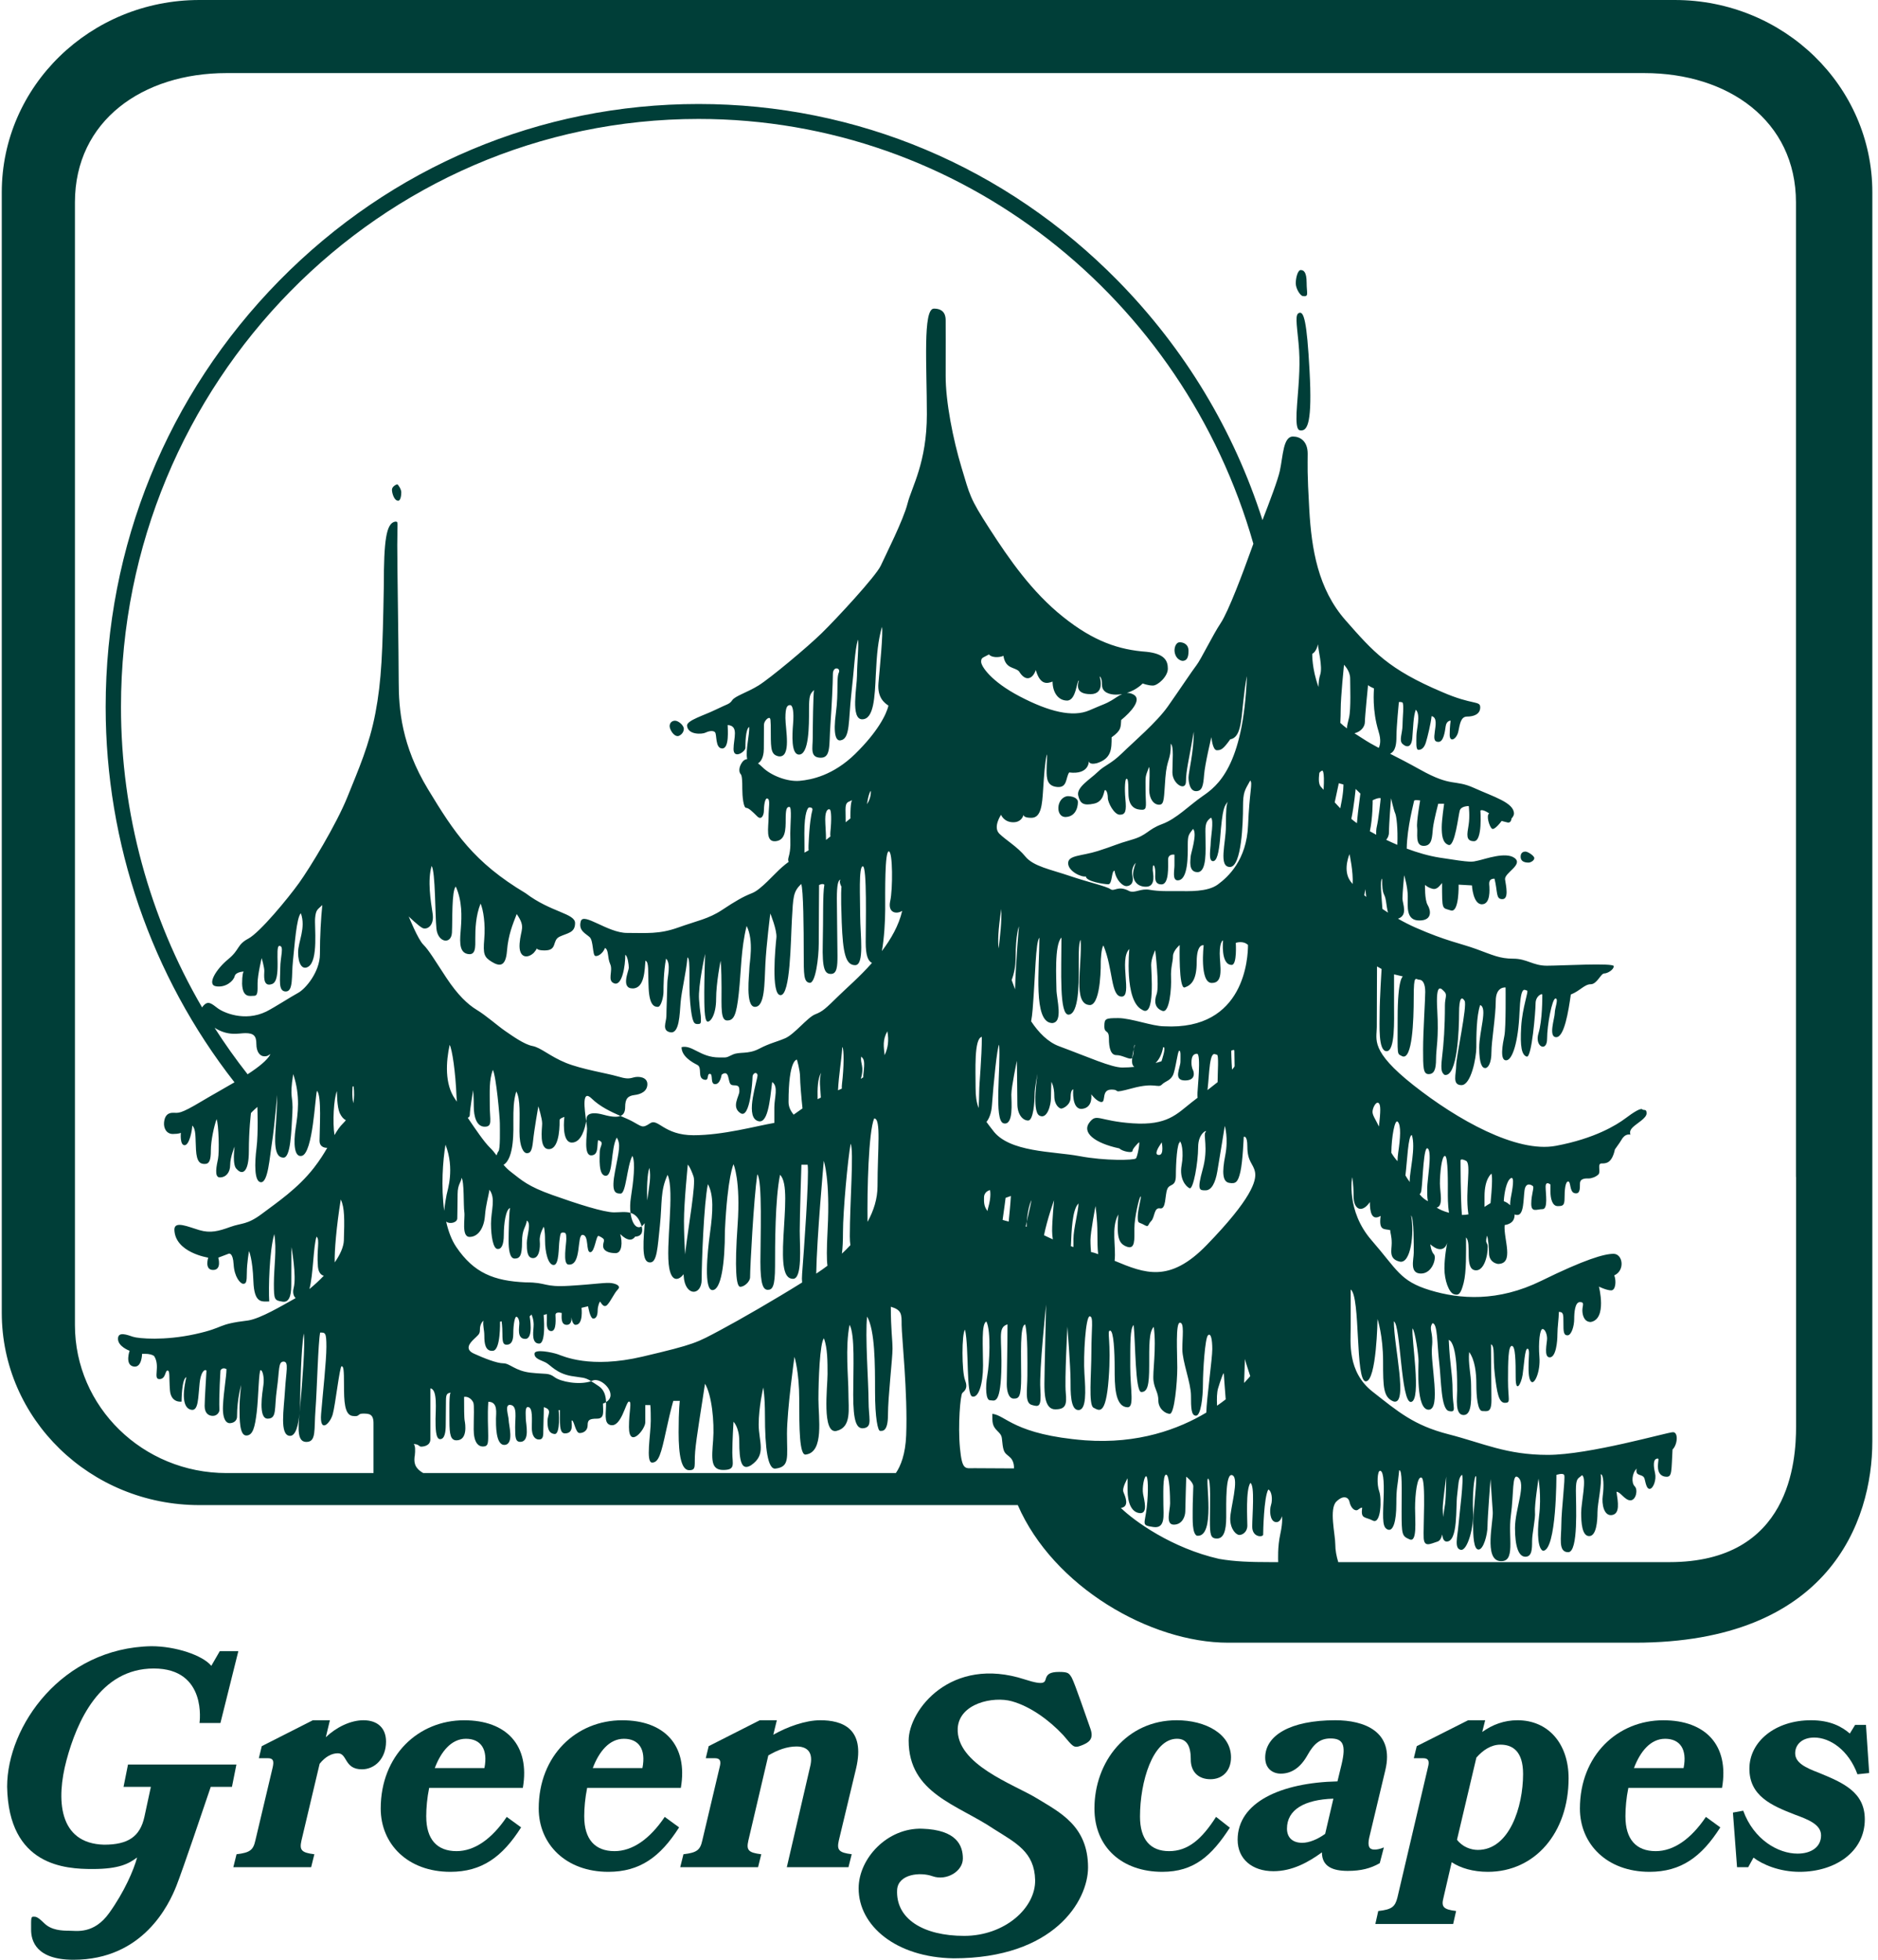 <svg width="69" height="72" viewBox="0 0 69 72" fill="none" xmlns="http://www.w3.org/2000/svg">
<path d="M8.099 63.301L8.757 60.662H8.075L7.764 61.201C7.441 60.81 6.451 60.48 5.561 60.48C2.275 60.541 0.262 63.415 0.262 65.642C0.315 68.557 2.406 68.666 3.399 68.666C4.391 68.666 4.738 68.465 5.038 68.241C4.918 68.691 4.574 69.498 4.01 70.284C3.446 71.07 2.806 70.933 2.542 70.933C2.277 70.933 1.89 70.916 1.631 70.663C1.372 70.41 1.319 70.416 1.226 70.416C1.132 70.416 1.143 70.497 1.143 70.898C1.143 71.3 1.325 72 2.7 72C5.261 72 6.212 69.969 6.483 69.28C6.706 68.713 7.478 66.435 7.743 65.648H8.522L8.686 64.827H4.703L4.539 65.648H5.543C5.484 65.924 5.397 66.334 5.306 66.747C5.147 67.47 4.715 67.772 3.825 67.772C2.134 67.729 2.063 66.093 2.442 64.673C2.822 63.253 3.67 61.299 5.65 61.299C7.629 61.299 7.33 63.301 7.33 63.301H8.099V63.301Z" fill="#003E38"/>
<path d="M39.371 61.626C39.277 61.477 39.253 61.425 38.913 61.425C38.572 61.425 38.478 61.516 38.431 61.654C38.385 61.792 38.408 61.947 37.65 61.7C34.936 60.817 33.385 62.831 33.385 63.944C33.385 65.894 35.183 66.296 36.517 67.197C37.327 67.708 38.008 68.04 38.032 69.068C38.055 70.095 36.916 71.122 35.424 71.122C33.931 71.122 32.898 70.502 32.962 69.418C33.009 68.855 33.8 68.766 34.261 68.93C34.775 69.112 35.377 68.752 35.377 68.281C35.377 67.811 35.16 67.226 33.879 67.185C32.598 67.145 31.547 68.281 31.547 69.377C31.547 70.749 32.916 71.913 35.036 71.947C38.725 71.947 39.976 69.835 39.976 68.608C39.976 67.076 38.925 66.577 38.091 66.066C37.257 65.555 35.118 64.826 35.188 63.489C35.247 62.577 36.493 62.313 37.174 62.502C37.856 62.692 38.543 63.191 39.06 63.742C39.425 64.167 39.442 64.241 39.735 64.126C40.029 64.011 40.199 63.879 40.058 63.495C39.917 63.11 39.5 61.865 39.371 61.624V61.626Z" fill="#003E38"/>
<path d="M61.532 0H7.326C3.316 0 0.065 3.164 0.065 7.066V48.23C0.065 52.133 3.316 55.296 7.326 55.296H37.395C38.696 58.287 42.256 60.351 45.123 60.351H60.068C67.188 60.351 68.792 55.91 68.792 52.949V7.066C68.792 3.163 65.541 0 61.531 0H61.532ZM15.239 53.493C15.261 53.273 15.261 53.114 15.199 53.053C15.389 53.053 15.393 53.148 15.473 53.148C15.553 53.148 15.812 53.122 15.812 52.877V51.01C16.085 51.035 16.002 51.823 16.002 52.133C16.002 52.443 16.002 52.873 16.169 52.873C16.337 52.873 16.377 52.619 16.377 52.343C16.377 52.068 16.385 51.733 16.385 51.474C16.385 51.216 16.425 51.191 16.553 51.164C16.5 51.281 16.513 51.702 16.513 52.206C16.513 52.709 16.557 52.916 16.773 52.916C17.192 52.916 17.095 52.304 17.073 52.197C17.051 52.089 17.051 51.676 17.051 51.319C17.223 51.293 17.351 51.435 17.39 51.53C17.43 51.624 17.404 52.042 17.404 52.511C17.404 52.98 17.562 53.143 17.743 53.143C17.923 53.143 17.937 53.049 17.937 52.748C17.937 52.446 17.906 52.011 17.941 51.5C18.307 51.5 18.223 51.926 18.223 52.12C18.223 52.313 18.201 53.118 18.549 53.084C18.896 53.049 18.689 52.339 18.689 52.175C18.689 52.011 18.517 51.573 18.764 51.616C19.011 51.659 18.927 52.068 18.927 52.434C18.927 52.801 18.936 52.972 19.112 52.972C19.486 52.972 19.319 52.301 19.319 52.129C19.319 51.956 19.28 51.673 19.407 51.694C19.583 51.715 19.539 52.172 19.539 52.451C19.539 52.731 19.64 52.886 19.803 52.886C19.966 52.886 19.962 52.731 19.962 52.538C19.962 52.344 19.98 52 19.98 51.698C20.31 51.792 20.116 51.969 20.116 52.202C20.116 52.434 20.138 52.657 20.372 52.684C20.605 52.71 20.526 51.806 20.526 51.806H20.57V52.163C20.57 52.52 20.622 52.662 20.754 52.662C21.124 52.662 20.97 52.224 21.009 52.184C21.098 52.184 21.141 52.649 21.296 52.649C21.45 52.649 21.591 52.55 21.591 52.361C21.591 52.171 21.652 52.12 21.939 52.12C22.226 52.12 22.154 51.837 22.154 51.567C22.197 51.552 22.235 51.535 22.268 51.516C22.259 51.288 22.206 51.067 22.001 50.928C21.88 50.846 21.792 50.788 21.719 50.745C21.275 50.895 20.599 50.763 20.379 50.598C20.15 50.426 20.068 50.495 19.498 50.431C18.928 50.368 18.735 50.087 18.494 50.087C18.253 50.087 17.765 49.892 17.413 49.731C17.06 49.57 17.263 49.344 17.407 49.203C17.551 49.062 17.631 49.019 17.631 48.881C17.631 48.743 17.657 48.62 17.76 48.52C17.736 48.732 17.795 48.835 17.795 49.088C17.795 49.341 17.825 49.656 18.112 49.627C18.4 49.598 18.371 48.56 18.371 48.56L18.429 48.542C18.429 48.542 18.459 48.709 18.459 49.013C18.459 49.316 18.489 49.403 18.612 49.403C18.735 49.403 18.859 49.34 18.859 48.996C18.859 48.651 18.917 48.376 18.97 48.376C19.023 48.376 19.081 48.485 19.081 48.622C19.081 48.76 18.981 49.19 19.299 49.19C19.616 49.19 19.46 48.361 19.46 48.361L19.528 48.295C19.528 48.295 19.628 48.49 19.604 48.748C19.581 49.007 19.545 49.362 19.81 49.362C20.074 49.362 19.974 48.312 19.974 48.312L20.092 48.278V48.49C20.092 48.565 20.051 48.903 20.256 48.903C20.461 48.903 20.409 48.398 20.409 48.306C20.409 48.214 20.532 48.209 20.638 48.237C20.638 48.358 20.591 48.673 20.82 48.673C20.994 48.673 21.002 48.487 20.995 48.398C21.008 48.487 21.046 48.673 21.148 48.673C21.442 48.673 21.366 48.048 21.366 48.048L21.607 47.991C21.607 47.991 21.677 48.444 21.8 48.444C21.924 48.444 21.959 48.284 21.959 48.14C21.959 47.996 22.029 47.801 22.053 47.824C22.076 47.848 22.176 48.071 22.305 47.945C22.434 47.819 22.57 47.503 22.693 47.382C22.816 47.262 22.687 47.176 22.476 47.141C22.264 47.107 21.889 47.181 20.919 47.239C19.95 47.296 20.126 47.113 19.316 47.113C18.147 47.061 17.412 46.769 16.766 45.816C16.592 45.56 16.472 45.235 16.392 44.88C16.534 44.988 16.801 44.914 16.801 44.76C16.801 44.607 16.813 44.244 16.813 43.871C16.813 43.498 16.954 43.429 16.954 43.274C17.062 43.38 17.024 44.301 17.06 44.53C17.095 44.76 16.942 45.443 17.254 45.443C17.565 45.443 17.782 45.121 17.817 44.673C17.853 44.226 17.947 43.968 17.982 43.71C18.223 44.025 18.04 44.479 18.04 44.955C18.04 45.43 18.123 45.861 18.269 45.884C18.416 45.907 18.511 45.752 18.511 45.356C18.511 44.96 18.581 44.438 18.74 44.38C18.704 44.512 18.687 45.281 18.687 45.585C18.687 45.889 18.722 46.239 18.91 46.239C19.098 46.239 19.18 46.131 19.18 45.637C19.18 45.143 19.321 45.103 19.356 44.845C19.533 44.937 19.356 45.407 19.356 45.666C19.356 45.924 19.362 46.222 19.585 46.222C19.809 46.222 19.855 45.855 19.832 45.597C19.809 45.339 19.979 45.069 19.979 45.069C19.979 45.069 20.026 45.16 20.026 45.58C20.026 45.999 20.137 46.475 20.343 46.475C20.549 46.475 20.52 45.798 20.555 45.574C20.59 45.35 20.578 45.282 20.684 45.282C20.79 45.282 20.807 45.316 20.807 45.517C20.807 45.718 20.672 46.424 20.878 46.458C21.389 46.522 21.177 45.345 21.412 45.368C21.647 45.391 21.518 46.005 21.688 46.005C21.859 46.005 21.9 45.356 22 45.408C22.299 45.546 22.159 45.575 22.159 45.77C22.159 45.965 22.376 46.039 22.617 46.039C22.858 46.039 22.875 45.627 22.787 45.339C23.06 45.606 23.234 45.58 23.339 45.431C23.497 45.431 23.651 45.339 23.575 45.054C23.527 45.084 23.477 45.096 23.427 45.081C23.3 45.043 23.201 44.842 23.166 44.559C22.985 44.506 22.774 44.541 22.558 44.541C22.182 44.541 21.201 44.226 20.296 43.904C19.392 43.583 19.174 43.365 18.78 43.061C18.663 42.971 18.576 42.883 18.501 42.794C18.906 42.551 18.862 41.486 18.862 41.139C18.862 40.791 18.862 40.45 18.968 40.1C19.127 40.364 19.086 40.978 19.086 41.569C19.086 42.16 19.244 42.366 19.356 42.366C19.467 42.366 19.544 42.326 19.585 41.919C19.626 41.511 19.779 40.645 19.779 40.645C19.779 40.645 19.92 41.087 19.92 41.276C19.92 41.465 19.791 42.252 20.19 42.217C20.589 42.183 20.56 41.214 20.56 41.15C20.56 41.087 20.736 41.035 20.736 41.035C20.736 41.035 20.613 41.977 21.012 41.977C21.366 41.977 21.496 41.435 21.537 41.189C21.475 40.741 21.372 40.002 21.735 40.356C22.045 40.659 22.454 40.849 22.796 40.999C22.923 40.947 22.969 40.833 22.969 40.674C22.969 40.364 23.069 40.261 23.309 40.231C23.55 40.203 23.785 40.094 23.785 39.83C23.785 39.567 23.462 39.532 23.279 39.584C23.098 39.635 23.015 39.641 22.663 39.538C22.31 39.434 21.376 39.285 20.794 39.05C20.213 38.815 19.872 38.487 19.567 38.43C19.261 38.373 18.832 38.063 18.556 37.874C18.281 37.685 17.863 37.311 17.522 37.105C17.181 36.898 16.817 36.554 16.4 35.923C15.983 35.291 15.754 34.901 15.554 34.706C15.354 34.511 15.017 33.67 15.017 33.67C15.017 33.67 15.367 34.012 15.519 34.092C15.671 34.172 15.965 34.029 15.895 33.564C15.824 33.099 15.701 32.342 15.859 31.813C16 32.037 15.983 33.604 16.035 34.12C16.088 34.636 16.582 34.711 16.605 34.263C16.628 33.816 16.59 32.723 16.746 32.571C16.987 33.105 16.963 33.684 16.934 34.08C16.905 34.476 16.834 34.964 17.163 35.044C17.493 35.125 17.463 34.78 17.463 34.464C17.463 34.148 17.475 33.65 17.657 33.196C17.757 33.425 17.839 33.942 17.792 34.499C17.745 35.055 17.787 35.164 18.069 35.337C18.351 35.509 18.58 35.526 18.627 34.935C18.674 34.344 18.838 33.96 18.985 33.581C19.325 34.075 19.131 34.126 19.091 34.665C19.05 35.205 19.385 35.228 19.616 35.001C19.866 34.706 19.531 34.918 20.013 34.918C20.494 34.918 20.271 34.551 20.559 34.413C20.847 34.276 21.129 34.276 21.129 33.914C21.129 33.553 20.247 33.524 19.311 32.815C17.407 31.679 16.694 30.595 15.724 28.994C14.754 27.393 14.649 26.05 14.649 25.043C14.649 24.035 14.596 20.903 14.596 20.025C14.596 19.146 14.649 19.164 14.517 19.164C14.191 19.224 14.102 19.844 14.102 21.522C14.059 23.958 14.019 25.008 13.794 26.191C13.569 27.375 13.177 28.253 12.767 29.273C12.358 30.292 11.389 31.88 10.987 32.44C10.586 32.999 9.551 34.256 9.124 34.484C8.696 34.712 8.815 34.889 8.383 35.242C7.952 35.594 7.581 36.18 7.939 36.236C8.295 36.292 8.579 36.04 8.622 35.866C8.66 35.705 8.94 35.695 8.961 35.694C8.934 35.694 8.895 35.819 8.895 36.146C8.917 36.675 9.186 36.585 9.332 36.585C9.477 36.585 9.464 36.421 9.464 36.12C9.464 35.819 9.614 35.199 9.614 35.199C9.614 35.199 9.711 35.53 9.711 35.668C9.711 35.806 9.64 36.288 10.001 36.15C10.362 36.012 10.08 34.751 10.266 34.751C10.451 34.751 10.297 35.156 10.297 35.569C10.297 35.983 10.213 36.426 10.5 36.426C10.787 36.426 10.703 35.854 10.764 35.294C10.825 34.734 10.892 33.71 11.054 33.551C11.248 34.098 10.953 34.584 10.953 34.993C10.953 35.402 11.102 35.651 11.323 35.518C11.707 35.294 11.548 34.033 11.578 33.724C11.608 33.414 11.668 33.42 11.842 33.251C11.794 33.706 11.754 34.404 11.754 35.054C11.754 35.704 11.226 36.332 10.952 36.478C10.679 36.625 10.12 36.991 9.785 37.163C8.978 37.555 8.19 37.193 7.987 37.033C7.784 36.874 7.688 36.814 7.582 36.861C7.54 36.88 7.472 36.936 7.425 37.012C5.488 33.692 4.445 29.878 4.445 25.973C4.445 14.061 13.964 4.37 25.664 4.37C35.321 4.37 43.491 10.973 46.05 19.977C46.017 20.066 45.987 20.148 45.96 20.224C45.684 20.998 45.137 22.461 44.85 22.892C44.562 23.322 44.127 24.223 43.963 24.435C43.799 24.648 43.323 25.365 42.911 25.95C42.5 26.535 41.654 27.253 41.225 27.672C40.796 28.09 40.599 28.099 40.326 28.366C40.053 28.632 39.545 28.922 39.615 29.227C39.686 29.531 39.815 29.605 40.197 29.525C40.579 29.444 40.55 29.026 40.602 29.026C40.655 29.026 40.703 29.157 40.703 29.318C40.703 29.478 40.931 29.932 41.143 29.932C41.355 29.932 41.39 29.794 41.349 29.359C41.308 28.923 41.343 28.613 41.384 28.613C41.425 28.613 41.46 28.601 41.46 29.146C41.46 29.692 41.766 29.749 41.966 29.749C42.166 29.749 42.089 29.554 42.089 29.014C42.089 28.474 42.066 28.584 42.218 28.176C42.259 28.285 42.224 28.693 42.224 29.02C42.224 29.347 42.388 29.565 42.588 29.565C42.788 29.565 42.759 29.319 42.817 28.579C42.876 27.838 43.017 27.964 43.017 27.322C43.135 27.437 43.075 27.947 43.075 28.377C43.075 28.808 43.574 29.095 43.574 28.705C43.574 28.314 43.686 27.901 43.862 26.88C43.862 27.62 43.668 28.372 43.668 28.561C43.668 28.751 43.721 29.066 43.944 29.066C44.168 29.066 44.209 28.871 44.239 28.475C44.268 28.079 44.508 27.081 44.508 27.081C44.508 27.081 44.549 27.563 44.708 27.563C44.867 27.563 44.943 27.523 45.201 27.162C45.577 27.098 45.601 26.524 45.677 25.796C45.753 25.067 45.813 24.844 45.813 24.844C45.684 28.172 44.714 28.884 44.191 29.245C43.668 29.607 43.234 30.077 42.693 30.278C42.153 30.479 42.159 30.686 41.577 30.851C40.996 31.017 40.937 31.075 40.338 31.265C39.739 31.454 39.245 31.414 39.245 31.712C39.245 32.01 39.727 32.234 39.897 32.2C39.897 32.383 40.567 32.487 40.72 32.487C40.873 32.487 40.831 31.988 40.949 31.988C41.008 32.361 41.266 32.556 41.378 32.556C41.489 32.556 41.672 32.492 41.607 32.182C41.542 31.873 41.73 31.7 41.73 31.7C41.73 31.7 41.63 31.953 41.63 32.114C41.63 32.274 41.718 32.578 42.106 32.578C42.494 32.578 42.353 32.045 42.353 31.97C42.353 31.896 42.353 31.793 42.382 31.793C42.412 31.793 42.447 31.891 42.447 32.056C42.447 32.222 42.394 32.492 42.676 32.492C42.958 32.492 42.917 31.815 42.917 31.585C42.917 31.355 43.151 31.4 43.151 31.4V31.8C43.151 31.972 43.063 32.343 43.27 32.343C43.662 32.343 43.64 31.409 43.64 31.048C43.64 30.686 43.671 30.669 43.834 30.454C44.004 30.62 43.746 31.37 43.746 31.47C43.746 31.569 43.644 32.042 43.997 32.042C44.349 32.042 44.292 31.216 44.292 30.811C44.292 30.406 44.243 30.212 44.495 30.04C44.605 30.148 44.482 30.785 44.482 30.97C44.482 31.155 44.389 31.611 44.552 31.637C44.715 31.663 44.781 31.297 44.825 30.854C44.917 29.618 44.992 29.618 45.111 29.455C45.062 29.567 45.041 29.735 45.041 30.354C45.041 30.974 44.759 31.852 45.19 31.852C45.622 31.852 45.67 30.191 45.67 29.645C45.67 29.098 45.732 29.042 45.935 28.676C46.031 28.771 45.908 29.055 45.855 30.325C45.803 31.595 45.124 32.218 44.741 32.498C44.358 32.777 43.67 32.739 43.296 32.739C42.922 32.739 42.583 32.752 42.243 32.691C41.904 32.631 41.701 32.825 41.494 32.739C41.071 32.511 40.948 32.773 40.798 32.666C40.649 32.559 39.997 32.416 39.3 32.18C38.605 31.943 37.97 31.831 37.675 31.47C37.379 31.108 36.968 30.873 36.719 30.631C36.47 30.387 36.78 29.934 36.78 29.934C36.78 29.934 36.882 30.209 37.229 30.209C37.505 30.209 37.585 30.015 37.605 29.934C37.606 29.978 37.648 30.046 37.894 30.046C38.255 30.046 38.29 29.56 38.325 29.021C38.361 28.483 38.388 28.023 38.462 27.717C38.484 27.739 38.454 28.027 38.454 28.307C38.454 28.586 38.462 28.879 38.842 28.913C39.221 28.948 39.15 28.578 39.282 28.379C40.027 28.47 40.005 27.962 40.005 27.962C40.005 27.962 40.005 28.113 40.3 28.039C40.842 27.867 40.842 27.515 40.842 27.088C41.208 26.83 41.173 26.714 41.194 26.451C41.551 26.163 41.97 25.694 41.648 25.518C41.56 25.47 41.479 25.453 41.402 25.457C41.772 25.342 41.983 25.11 41.983 25.11C41.983 25.11 42.177 25.187 42.358 25.187C42.538 25.187 42.908 24.855 42.908 24.567C42.908 24.279 42.794 24.02 42.129 23.947C41.12 23.874 40.194 23.573 39.054 22.66C37.913 21.748 37.084 20.552 36.353 19.42C35.621 18.288 35.635 18.194 35.327 17.174C35.019 16.154 34.741 14.756 34.745 13.8C34.749 12.845 34.745 11.893 34.745 11.769C34.745 11.644 34.727 11.338 34.314 11.338C33.9 11.338 34.054 13.447 34.054 15.22C34.054 16.993 33.498 17.888 33.344 18.499C33.19 19.11 32.538 20.392 32.362 20.779C32.185 21.166 30.732 22.733 30.192 23.26C29.652 23.788 28.295 24.919 27.872 25.182C27.449 25.444 27.008 25.569 26.903 25.725C26.797 25.88 26.74 25.854 26.303 26.069C25.867 26.284 25.242 26.46 25.242 26.658C25.273 27.015 25.81 26.972 25.912 26.92C26.013 26.869 26.189 26.821 26.268 26.899C26.347 26.977 26.268 27.497 26.537 27.497C26.805 27.497 26.735 26.775 26.735 26.637C27.158 26.663 26.951 27.132 26.951 27.519C26.951 27.906 27.387 27.618 27.387 27.476C27.387 27.334 27.387 26.801 27.524 26.706C27.55 26.964 27.383 27.573 27.452 27.888C27.381 27.896 27.32 27.931 27.273 27.997C27.123 28.203 27.156 28.382 27.211 28.436C27.266 28.49 27.273 28.698 27.273 28.983C27.273 29.267 27.317 29.68 27.414 29.68C27.511 29.68 27.663 29.836 27.823 29.994C27.984 30.151 28.066 29.933 28.066 29.787C28.066 29.641 28.097 29.288 28.203 29.339C28.308 29.391 28.238 29.649 28.238 30.028C28.238 30.407 28.114 30.936 28.489 30.906C28.863 30.875 28.867 30.48 28.867 30.097C28.867 29.714 28.907 29.645 29.004 29.645C29.102 29.645 29.035 30.307 29.035 30.617C29.035 30.927 29.066 31.181 28.974 31.491C28.951 31.57 28.955 31.625 28.977 31.663C28.901 31.718 28.829 31.776 28.74 31.852C28.44 32.111 27.964 32.683 27.634 32.812C27.303 32.941 27.021 33.105 26.528 33.432C26.034 33.759 25.611 33.828 24.915 34.077C24.218 34.327 23.752 34.275 23.038 34.275C22.325 34.275 21.434 33.5 21.338 33.849C21.241 34.197 21.534 34.303 21.669 34.434C21.803 34.566 21.77 35.091 21.869 35.12C21.97 35.149 22.154 35.025 22.228 34.827C22.374 34.901 22.31 35.177 22.421 35.424C22.533 35.671 22.292 36.038 22.574 36.13C22.856 36.221 22.974 35.498 22.974 35.08C23.062 35.12 23.103 35.447 23.103 35.556C23.103 35.666 22.798 36.314 23.244 36.314C23.69 36.314 23.685 35.608 23.714 35.293C23.85 35.356 23.802 35.642 23.832 36.303C23.862 36.962 24.056 36.991 24.172 36.991C24.29 36.991 24.378 36.618 24.378 36.435C24.378 36.252 24.378 35.712 24.472 35.218C24.663 35.405 24.519 35.912 24.519 36.102C24.519 36.291 24.484 37.117 24.484 37.33C24.484 37.541 24.302 37.868 24.631 37.926C24.96 37.984 24.971 37.267 25.006 36.83C25.042 36.394 25.206 35.763 25.259 35.172C25.388 35.235 25.288 36.073 25.359 36.842C25.429 37.611 25.512 37.622 25.635 37.622C25.759 37.622 25.753 37.582 25.753 37.421C25.753 37.26 25.718 37.22 25.683 36.715C25.647 36.211 25.906 35.045 25.906 35.045C25.906 35.045 25.876 35.97 25.876 36.44C25.876 36.91 25.876 37.495 25.988 37.53C26.099 37.564 26.311 37.283 26.311 36.698C26.311 36.113 26.475 35.298 26.475 35.298C26.475 35.298 26.51 35.551 26.51 36.291C26.51 37.031 26.475 37.491 26.716 37.491C26.957 37.491 27.056 37.313 27.144 36.492C27.233 35.671 27.221 34.862 27.432 34.019C27.709 34.57 27.532 35.379 27.532 35.585C27.532 35.792 27.374 36.991 27.738 36.991C28.103 36.991 28.085 36.148 28.12 35.43C28.155 34.713 28.302 33.56 28.302 33.56C28.302 33.56 28.554 34.174 28.526 34.449C28.496 34.725 28.314 36.561 28.678 36.561C29.043 36.561 29.049 34.593 29.096 33.772C29.143 32.952 29.137 32.769 29.436 32.476C29.519 32.648 29.53 34.192 29.53 35.006C29.53 35.821 29.53 36.079 29.747 36.108C29.964 36.137 30.082 35.184 30.082 34.662C30.082 34.14 30.094 32.516 30.094 32.516C30.094 32.516 30.223 32.441 30.288 32.504C30.223 32.865 30.253 33.726 30.229 34.667C30.206 35.609 30.305 35.781 30.529 35.781C30.752 35.781 30.77 35.505 30.77 35.115C30.77 34.725 30.747 33.497 30.747 33.009C30.747 32.522 30.794 32.321 30.882 32.321C30.809 32.392 30.917 32.579 30.917 32.579C30.917 32.579 30.882 32.774 30.926 33.893C30.97 35.012 31.067 35.459 31.419 35.459C31.772 35.459 31.604 34.323 31.604 33.652C31.604 32.98 31.542 31.827 31.701 31.827C31.86 31.827 31.807 33.988 31.807 34.616C31.807 35.1 31.891 35.308 32.038 35.377C31.578 35.895 31.098 36.306 30.838 36.561C30.305 37.082 30.23 37.154 29.948 37.267C29.666 37.379 29.19 37.998 28.847 38.145C28.504 38.291 28.301 38.317 27.887 38.532C27.473 38.746 27.174 38.627 26.918 38.746C26.662 38.866 26.724 38.85 26.424 38.85C25.727 38.85 25.437 38.376 25.041 38.471C25.041 38.815 25.437 39.03 25.622 39.125C25.808 39.22 25.622 39.581 25.852 39.659C26.081 39.736 25.949 39.452 26.081 39.452C26.213 39.452 26.081 39.831 26.275 39.831C26.468 39.831 26.513 39.487 26.513 39.487C26.513 39.487 26.689 39.323 26.751 39.547C26.813 39.772 26.795 39.874 26.971 39.874C27.147 39.874 27.165 39.926 27.165 40.098C27.165 40.27 26.856 40.675 27.209 40.898C27.561 41.121 27.649 39.685 27.649 39.564C27.649 39.443 27.79 39.349 27.834 39.495C27.834 39.693 27.384 40.941 27.799 41.165C28.213 41.388 28.284 40.442 28.371 39.753C28.609 39.917 28.45 40.33 28.45 40.683V41.254C27.777 41.369 26.573 41.707 25.481 41.707C24.389 41.707 24.177 41.07 23.886 41.268C23.596 41.465 23.587 41.388 23.234 41.199C23.118 41.136 22.966 41.072 22.797 40.999C22.676 41.047 22.481 41.039 22.177 40.955C21.554 40.783 21.554 41.07 21.554 41.07C21.554 41.07 21.55 41.117 21.538 41.189C21.555 41.313 21.569 41.416 21.569 41.466C21.569 41.699 21.437 42.447 21.719 42.447C22.001 42.447 21.93 42.086 21.974 41.888C22.229 41.965 22.036 42.103 22.036 42.31C22.036 42.516 21.974 43.197 22.256 43.197C22.538 43.197 22.432 42.206 22.661 41.793C22.811 42.043 22.749 42.249 22.599 43.024C22.449 43.8 22.599 43.851 22.802 43.851C23.005 43.851 23.031 42.852 23.234 42.465C23.357 42.697 23.269 43.429 23.181 43.988C23.148 44.196 23.145 44.393 23.166 44.56C23.299 44.599 23.415 44.685 23.503 44.869C23.537 44.938 23.559 45 23.574 45.054C23.615 45.028 23.654 44.987 23.688 44.937C23.597 45.992 23.631 46.381 23.885 46.381C24.139 46.381 24.158 45.857 24.246 45.021C24.333 44.186 24.254 43.756 24.528 43.162C24.801 43.756 24.44 45.813 24.59 46.597C24.696 47.151 24.973 47.004 25.116 46.814C25.116 46.834 25.117 46.854 25.119 46.872C25.162 47.638 25.78 47.621 25.78 47.01C25.78 46.398 25.859 44.213 26.009 43.506C26.229 43.902 26.194 44.522 26.088 45.288C25.982 46.055 25.859 47.397 26.176 47.397C26.493 47.397 26.634 46.433 26.634 45.211C26.731 43.197 26.951 42.774 26.951 42.774C26.951 42.774 27.216 43.36 27.101 44.995C26.986 46.63 27.048 47.276 27.198 47.276C27.348 47.276 27.559 47.086 27.559 46.923C27.559 46.553 27.692 44.066 27.823 43.144C28.017 43.334 27.938 45.512 27.938 46.354C27.938 47.197 28.043 47.387 28.211 47.387C28.379 47.387 28.476 47.267 28.476 46.518C28.476 45.77 28.476 44.048 28.66 43.162C28.951 43.445 28.836 44.444 28.784 45.442C28.731 46.44 28.784 46.983 29.136 46.983C29.488 46.983 29.383 45.795 29.383 45.227C29.383 44.659 29.445 42.791 29.445 42.791H29.674C29.736 43.204 29.533 46.01 29.471 46.794C29.46 46.927 29.462 47.033 29.471 47.117C28.488 47.731 27.186 48.484 26.466 48.867C25.593 49.332 25.549 49.384 23.611 49.84C21.672 50.296 20.694 49.823 20.491 49.754C20.289 49.685 19.637 49.547 19.637 49.737C19.637 49.926 19.884 49.969 20.06 50.063C20.236 50.158 20.448 50.459 20.994 50.554C21.42 50.627 21.461 50.587 21.717 50.741C21.737 50.734 21.757 50.728 21.775 50.72C22.104 50.581 22.731 51.238 22.266 51.512C22.279 51.889 22.169 52.283 22.421 52.353C22.827 52.465 22.994 51.492 23.109 51.492C23.224 51.492 23.109 51.837 23.109 52.43C23.109 53.239 23.708 52.516 23.708 52.258V51.621H23.893C23.893 51.621 23.91 51.707 23.91 52.198C23.91 52.689 23.716 53.734 23.959 53.734C24.201 53.734 24.29 53.411 24.474 52.56C24.659 51.708 24.739 51.466 24.739 51.466H24.977C24.977 51.466 24.933 51.759 24.933 52.62C24.933 53.48 25.039 54.014 25.321 54.014C25.603 54.014 25.497 53.842 25.541 53.325C25.584 52.809 25.779 51.673 25.902 50.838C26.148 51.234 26.254 52.233 26.201 52.912C26.148 53.592 26.104 54.005 26.571 54.005C27.039 54.005 26.906 53.791 26.906 53.368C26.906 52.947 26.95 52.233 26.95 52.233C26.95 52.233 27.161 52.439 27.161 52.938C27.161 53.713 27.25 54.04 27.593 53.833C28.174 53.438 27.875 52.973 27.875 52.336C27.875 51.699 28.043 50.976 28.043 50.976C28.043 50.976 28.105 51.294 28.105 51.992C28.105 53.223 28.21 54.005 28.501 53.954C29.021 53.885 28.915 53.549 28.915 52.672C28.915 51.794 29.189 49.849 29.189 49.849C29.189 49.849 29.365 50.4 29.365 51.415C29.365 52.431 29.365 53.498 29.612 53.438C30.282 53.343 30.07 52.104 30.07 51.407C30.07 50.71 30.123 49.315 30.273 49.169C30.405 49.531 30.405 50.022 30.405 50.486C30.405 50.95 30.186 52.706 30.74 52.569C31.295 52.431 31.172 51.768 31.172 51.183C31.172 50.598 31.048 49.505 31.215 48.67C31.419 49.049 31.348 50.262 31.348 51.244C31.348 52.226 31.467 52.531 31.762 52.466C32.058 52.401 31.912 52.095 31.912 51.459C31.912 50.823 31.779 49.041 31.859 48.369C32.15 48.886 32.15 50.117 32.15 51.115C32.15 52.113 32.255 52.569 32.334 52.569C32.413 52.569 32.625 52.621 32.625 51.976C32.625 51.331 32.792 49.91 32.792 49.557C32.792 49.205 32.73 48.852 32.73 48.008C33.136 48.129 33.127 48.284 33.127 48.679C33.127 49.075 33.356 51.201 33.294 52.734C33.266 53.426 33.095 53.855 32.915 54.119H15.551C15.183 53.91 15.218 53.667 15.235 53.491L15.239 53.493ZM16.409 43.895C16.392 43.991 16.339 44.253 16.322 44.484C16.198 43.606 16.271 42.635 16.368 42.054C16.715 42.949 16.439 43.729 16.409 43.895ZM16.521 38.387C16.615 38.554 16.738 39.397 16.773 40.292C16.776 40.358 16.781 40.419 16.788 40.475C16.765 40.443 16.742 40.409 16.721 40.378C16.333 39.828 16.386 39.007 16.521 38.387ZM17.995 40.613C17.995 40.074 17.966 39.701 18.107 39.305C18.23 39.523 18.365 41.061 18.365 41.267C18.365 41.474 18.386 42.228 18.312 42.3C18.293 42.319 18.266 42.377 18.244 42.448C18.175 42.354 18.099 42.258 17.998 42.16C17.791 41.957 17.483 41.507 17.186 41.066C17.231 41.05 17.261 41.013 17.261 40.964C17.261 40.774 17.384 40.051 17.384 40.051C17.384 40.051 17.407 40.292 17.407 40.654C17.407 41.015 17.507 41.394 17.807 41.394C18.107 41.394 17.995 41.153 17.995 40.614V40.613ZM12.981 40.533C12.918 40.245 12.957 39.914 12.957 39.914H12.992C13.019 40.129 13.017 40.338 12.981 40.533ZM12.604 41.271C12.483 41.389 12.387 41.534 12.29 41.702C12.215 41.258 12.261 40.35 12.38 40.087C12.38 40.152 12.38 40.659 12.481 40.892C12.55 41.036 12.629 41.118 12.708 41.155C12.676 41.195 12.642 41.234 12.604 41.271H12.604ZM12.635 45.561C12.627 45.814 12.493 46.1 12.298 46.38C12.284 45.973 12.361 45.062 12.52 44.068C12.665 44.364 12.657 44.812 12.634 45.561H12.635ZM9.097 39.468C8.664 38.917 8.259 38.347 7.884 37.76C8.394 38.081 8.768 37.957 9.014 37.957C9.317 37.957 9.419 38.052 9.419 38.352C9.419 38.654 9.556 38.808 9.714 38.808C9.873 38.808 9.877 38.735 9.934 38.735C9.819 38.954 9.495 39.209 9.097 39.468ZM48.507 24.782C48.464 24.918 48.445 25.064 48.444 25.24C48.194 24.558 48.214 24.02 48.214 24.02C48.214 24.02 48.355 23.968 48.425 23.67C48.425 23.848 48.601 24.491 48.507 24.783V24.782ZM48.578 28.311C48.578 28.311 48.676 28.267 48.63 29.015C48.592 28.972 48.562 28.939 48.543 28.919C48.407 28.787 48.472 28.472 48.472 28.415C48.472 28.358 48.578 28.311 48.578 28.311ZM46.675 57.391C45.954 57.391 45.364 57.373 44.791 57.272C43.06 56.879 41.682 55.888 41.182 55.4C41.517 55.354 41.335 54.964 41.276 54.815C41.216 54.665 41.429 54.31 41.429 54.31V54.752C41.429 55.194 41.564 55.561 41.875 55.59C42.186 55.619 42.039 55.114 41.998 54.884C41.957 54.655 42.039 54.236 42.109 54.236C42.18 54.236 42.203 54.752 42.133 55.383C42.062 56.015 41.916 56.032 42.374 56.101C42.832 56.17 42.744 55.641 42.744 55.292C42.744 54.942 42.714 54.178 42.844 54.178C42.974 54.178 42.991 54.982 42.991 55.234C42.991 55.486 42.809 56.014 43.126 56.014C43.443 56.014 43.549 55.704 43.549 55.52C43.549 55.337 43.584 54.252 43.584 54.252C43.584 54.252 43.843 54.447 43.843 54.608C43.843 54.769 43.82 55.147 43.82 55.503C43.82 55.859 43.802 56.329 43.973 56.421C44.678 56.507 44.272 54.326 44.384 54.326C44.495 54.326 44.454 55.319 44.454 55.853C44.454 56.387 44.477 56.524 44.713 56.524C44.948 56.524 45.053 56.261 45.053 55.738C45.053 55.215 45.024 54.08 45.282 54.2C45.541 54.321 45.2 55.411 45.2 55.796C45.2 56.181 45.417 56.393 45.535 56.393C45.653 56.393 45.829 56.284 45.829 56.048C45.829 55.813 45.764 54.735 45.94 54.482C46.111 54.568 46.008 55.675 46.008 56.086C46.008 56.496 46.41 56.479 46.41 56.381C46.41 56.283 46.434 55.004 46.599 54.723C46.727 54.775 46.763 55.096 46.699 55.291C46.635 55.486 46.658 55.871 46.852 55.916C47.045 55.962 47.098 55.704 47.098 55.704C47.098 55.704 47.145 55.876 47.04 56.358C46.934 56.84 46.962 57.309 46.962 57.391H46.675ZM35.457 50.704C35.334 50.394 35.33 48.978 35.457 48.853C35.607 49.559 35.492 51.237 35.721 51.306C35.95 51.374 36.118 50.85 36.118 50.17C36.118 49.489 36.047 48.629 36.241 48.551C36.417 48.896 36.355 50.084 36.276 50.531C36.197 50.979 36.223 51.444 36.373 51.444C36.524 51.444 36.744 51.642 36.788 50.41C36.832 49.179 36.629 48.775 37.017 48.655C37.017 49.386 36.99 50.626 36.99 50.858C36.99 51.091 37.052 51.383 37.245 51.383C37.439 51.383 37.519 51.331 37.519 50.574C37.519 49.816 37.466 48.663 37.668 48.663C37.766 49.076 37.747 50.014 37.747 50.539C37.747 51.065 37.642 51.538 37.906 51.615C38.17 51.692 38.267 51.71 38.223 51.021C38.179 50.333 38.435 47.931 38.435 47.931C38.435 47.931 38.373 50.479 38.373 50.831C38.373 51.184 38.381 51.778 38.769 51.778C39.157 51.778 39.2 51.606 39.157 51.158C39.113 50.711 39.218 48.74 39.218 48.74C39.218 48.74 39.333 50.247 39.333 50.694C39.333 51.142 39.324 51.804 39.623 51.804C39.922 51.804 39.888 51.116 39.843 50.462C39.799 49.807 39.887 48.361 40.037 48.361C40.187 48.361 40.099 48.809 40.099 49.653C40.099 50.496 39.985 51.623 40.178 51.718C40.371 51.813 40.628 52.054 40.733 50.659C40.839 49.264 40.655 48.886 40.786 48.886C40.918 48.886 40.954 49.67 40.954 50.272C40.954 50.873 40.954 51.657 41.404 51.7C41.694 51.743 41.527 51.081 41.527 50.212C41.527 49.343 41.519 48.808 41.651 48.679C41.721 49.273 41.703 51.141 41.933 51.141C42.162 51.141 42.223 50.892 42.223 50.177C42.223 49.462 42.21 48.925 42.391 48.748C42.497 49.548 42.338 50.418 42.382 50.737C42.427 51.056 42.559 51.15 42.559 51.452C42.559 51.753 42.814 51.942 42.982 51.942C43.149 51.942 43.255 50.789 43.255 50.247C43.255 49.705 43.185 48.594 43.352 48.594C43.52 48.594 43.44 49.111 43.44 49.566C43.44 50.022 43.758 50.814 43.758 51.271C43.758 51.727 43.766 52.011 43.942 52.011C44.119 52.011 44.197 51.339 44.197 50.857C44.197 50.375 44.272 49.166 44.382 49.059C44.492 48.952 44.541 49.223 44.541 49.567C44.541 49.911 44.334 51.377 44.321 51.897C43.308 52.504 41.82 53.058 39.871 52.916C37.262 52.709 36.954 51.994 36.46 51.943C36.46 52.245 36.447 52.378 36.645 52.571C36.843 52.765 36.794 52.778 36.839 53.096C36.883 53.414 36.962 53.398 37.121 53.552C37.279 53.706 37.253 53.948 37.253 53.948C37.253 53.948 36.117 53.94 35.791 53.94C35.464 53.94 35.35 54.034 35.27 53.199C35.191 52.364 35.284 51.25 35.358 51.176C35.433 51.103 35.578 51.012 35.456 50.703L35.457 50.704ZM40.066 25.503C40.621 25.503 40.401 24.853 40.401 24.853C40.401 24.853 40.489 24.87 40.489 25.163C40.489 25.455 40.798 25.52 41 25.52C41.081 25.52 41.158 25.512 41.23 25.5C41.097 25.556 40.973 25.654 40.841 25.731C40.581 25.881 40.638 25.83 40.027 26.096C39.414 26.363 38.542 26.148 37.471 25.588C36.4 25.029 36.048 24.473 36.048 24.314C36.048 24.155 36.105 24.172 36.338 24.043C36.413 24.155 36.691 24.172 36.867 24.095C36.946 24.585 37.27 24.497 37.439 24.663C37.7 25.093 37.96 24.912 38.056 24.615C38.219 25.183 38.479 25.114 38.673 25.041C38.673 25.42 38.867 25.738 39.206 25.738C39.545 25.738 39.554 25.002 39.642 25.002C39.589 25.157 39.51 25.502 40.065 25.502L40.066 25.503ZM36.708 38.379C36.779 39.213 36.505 41.185 36.876 41.271C37.247 41.357 37.158 40.487 37.158 40.212C37.158 39.936 37.361 38.972 37.361 38.972C37.361 38.972 37.379 40.16 37.379 40.556C37.379 40.952 37.582 41.167 37.775 41.167C37.968 41.167 38.013 40.471 38.013 40.212C38.013 39.953 38.119 39.454 38.119 39.454C38.119 39.454 37.899 40.831 38.189 40.986C38.48 41.141 38.612 40.581 38.612 40.358C38.612 40.135 38.63 39.747 38.63 39.747C38.63 39.747 38.736 39.919 38.736 40.263C38.736 40.608 38.93 40.728 38.991 40.728C39.052 40.728 39.335 40.608 39.335 40.315C39.335 40.022 39.432 40.022 39.432 40.022C39.432 40.022 39.362 40.788 39.767 40.737C40.172 40.686 40.093 40.203 40.093 40.203C40.093 40.203 40.304 40.487 40.472 40.487C40.64 40.487 40.455 40.031 40.833 40.031C41.211 40.031 40.78 40.203 41.608 39.98C42.437 39.756 42.542 39.988 42.684 39.85C42.824 39.712 42.983 39.712 43.089 39.514C43.194 39.316 43.265 38.602 43.327 38.602C43.389 38.602 43.371 38.791 43.371 39.007C43.371 39.222 43.089 39.695 43.538 39.695C43.988 39.695 43.838 39.325 43.838 39.325C43.838 39.325 43.776 39.23 43.776 39.041C43.776 38.852 43.82 38.714 43.979 38.714C44.138 38.714 43.997 40.014 43.997 40.143C43.997 40.197 43.992 40.27 44.002 40.329C43.92 40.392 43.844 40.451 43.776 40.504C43.239 40.926 42.886 41.357 41.617 41.27C40.349 41.183 40.296 40.883 40.023 41.244C39.75 41.605 40.199 41.993 41.124 42.191C41.243 42.307 41.609 42.371 41.609 42.286C41.609 42.2 41.807 42.006 41.847 41.968C41.891 41.925 41.799 42.497 41.733 42.561C41.667 42.626 40.614 42.656 39.662 42.475C38.71 42.294 37.062 42.346 36.472 41.519C36.385 41.41 36.31 41.311 36.244 41.218C36.339 41.101 36.424 40.905 36.445 40.607C36.498 39.858 36.635 38.451 36.71 38.377L36.708 38.379ZM36.788 33.395C36.808 33.855 36.747 34.369 36.692 34.844C36.656 34.594 36.671 34.179 36.788 33.395ZM37.17 36.004C37.255 35.784 37.316 35.495 37.316 35.185C37.316 34.307 37.439 34.032 37.439 34.032C37.439 34.032 37.321 35.284 37.295 36.348C37.248 36.226 37.206 36.111 37.169 36.004H37.17ZM38.639 37.587C39.088 37.587 38.815 36.7 38.815 36.347C38.815 35.995 38.731 34.708 38.999 34.446C38.999 35.668 38.911 37.321 39.273 37.277C39.635 37.234 39.634 36.133 39.634 35.685C39.634 35.237 39.62 34.614 39.704 34.532C39.766 35.496 39.396 36.925 40.057 36.925C40.471 36.873 40.444 35.315 40.444 35.315C40.444 35.315 40.458 34.82 40.542 34.738C40.903 35.607 40.806 36.614 41.211 36.614C41.617 36.614 41.101 35.25 41.493 34.866C41.493 34.866 41.3 36.76 41.96 37.096C42.454 37.432 42.295 35.693 42.295 35.452C42.295 35.211 42.444 34.909 42.444 34.909C42.444 34.909 42.603 36.226 42.497 36.519C42.391 36.812 42.444 37.044 42.709 37.139C42.973 37.234 43.044 36.295 43.026 35.916C43.008 35.538 43.096 35.34 43.096 35.133C43.096 34.926 43.343 34.72 43.343 34.72C43.343 34.72 43.3 36.355 43.528 36.277C43.756 36.199 43.968 36.028 43.968 35.34C43.968 34.651 44.224 34.728 44.224 34.728C44.224 34.728 44.065 36.113 44.523 36.113C44.981 36.113 44.814 35.477 44.814 35.029C44.814 34.581 44.937 34.547 44.937 34.547C44.937 34.547 44.84 35.45 45.254 35.45C45.457 35.45 45.404 34.641 45.404 34.641C45.404 34.641 45.672 34.542 45.853 34.718C45.853 35.14 45.756 37.868 42.769 37.705C42.346 37.705 41.553 37.404 41.086 37.404C40.618 37.404 40.575 37.421 40.575 37.705C40.575 37.99 40.743 37.8 40.743 38.153C40.743 38.505 40.813 38.764 41.016 38.764C41.219 38.764 41.412 38.894 41.545 38.894C41.567 38.894 41.584 38.88 41.598 38.859C41.61 38.75 41.635 38.636 41.657 38.547C41.663 38.468 41.67 38.403 41.687 38.386C41.703 38.37 41.683 38.441 41.657 38.547C41.648 38.658 41.638 38.796 41.598 38.859C41.582 39.009 41.592 39.149 41.677 39.195C41.679 39.195 41.68 39.196 41.681 39.196C41.54 39.211 41.391 39.22 41.237 39.22C40.831 39.22 40.003 38.842 38.91 38.437C38.499 38.284 38.159 37.933 37.885 37.522C37.908 37.394 37.928 37.247 37.941 37.077C38.039 35.88 38.047 34.59 38.188 34.452C38.188 35.614 37.959 37.533 38.638 37.585L38.639 37.587ZM44.331 45.746C42.97 47.147 42.065 46.785 40.952 46.321C41.014 45.794 40.814 45.121 41.088 44.618C41.026 45.445 41.088 45.686 41.401 45.802C41.714 45.919 41.679 45.531 41.679 45.127C41.679 44.722 41.864 43.956 41.908 43.956C41.952 43.956 41.802 44.438 41.802 44.705C41.802 44.972 41.837 44.886 42.031 44.998C42.225 45.11 42.159 44.994 42.296 44.86C42.432 44.727 42.393 44.352 42.621 44.395C42.85 44.439 42.797 43.913 42.886 43.69C42.974 43.466 43.203 43.629 43.203 43.181C43.203 42.734 43.247 41.959 43.361 41.959L43.335 41.933C43.405 41.907 43.503 42.32 43.414 42.811C43.325 43.302 43.563 43.586 43.704 43.654C43.845 43.723 44.021 42.699 44.021 42.148C44.021 41.597 44.395 41.49 44.295 41.589C44.193 41.688 44.409 42.166 44.189 42.958C43.969 43.749 44.075 43.732 44.295 43.732C44.515 43.732 44.656 43.449 44.726 43.035C44.797 42.621 45 41.365 45 41.365C45 41.365 45.141 41.821 45.017 42.45C44.894 43.078 44.92 43.413 45.158 43.457C45.397 43.5 45.484 43.44 45.573 43.052C45.662 42.664 45.696 41.769 45.696 41.769C45.696 41.769 45.829 41.683 45.829 42.122C45.829 42.69 46.049 42.742 46.111 43.06C46.173 43.379 45.978 44.05 44.331 45.746V45.746ZM45.935 50.557C45.935 50.557 45.859 50.654 45.71 50.809C45.724 50.375 45.741 49.904 45.741 49.929C45.741 49.971 45.935 50.557 45.935 50.557V50.557ZM45.034 51.411C44.936 51.487 44.83 51.565 44.716 51.644C44.704 51.386 44.708 51.159 44.754 51.005C44.833 50.738 44.965 50.368 44.965 50.471C44.965 50.53 45.003 50.999 45.034 51.411ZM42.683 41.968C42.683 41.968 42.78 42.432 42.585 42.432C42.391 42.432 42.532 42.191 42.683 41.968ZM44.365 40.049C44.385 39.897 44.399 39.679 44.427 39.351C44.498 38.542 44.63 38.748 44.709 38.748C44.788 38.748 44.736 39.403 44.736 39.757C44.617 39.852 44.49 39.952 44.365 40.049V40.049ZM45.238 38.602C45.238 38.602 45.352 38.541 45.352 38.602C45.352 38.662 45.361 39.015 45.361 39.161C45.361 39.188 45.325 39.235 45.266 39.297C45.242 38.974 45.237 38.601 45.237 38.601L45.238 38.602ZM42.674 38.989C42.674 38.989 42.593 39.018 42.456 39.054C42.581 38.933 42.685 38.748 42.736 38.473C42.869 38.431 42.674 38.989 42.674 38.989ZM40.349 46.078C40.305 46.062 40.26 46.046 40.215 46.03C40.171 46.019 40.129 46.008 40.086 45.998C40.078 45.916 40.065 45.757 40.065 45.557C40.065 45.264 40.25 44.309 40.25 44.309C40.25 44.309 40.32 44.774 40.32 45.316C40.32 45.629 40.323 45.854 40.348 46.079L40.349 46.078ZM39.44 45.814C39.408 45.804 39.377 45.795 39.346 45.784C39.369 45.206 39.396 44.437 39.625 44.214C39.625 44.481 39.44 45.151 39.44 45.514C39.44 45.608 39.438 45.712 39.44 45.814ZM38.683 45.533C38.563 45.48 38.456 45.429 38.358 45.381C38.474 44.8 38.727 44.094 38.727 44.094C38.727 44.094 38.656 44.834 38.656 45.222C38.656 45.333 38.667 45.434 38.683 45.533V45.533ZM37.721 45.072C37.708 45.067 37.695 45.062 37.683 45.057C37.697 44.997 37.712 44.938 37.726 44.88C37.727 44.859 37.729 44.839 37.731 44.817C37.784 44.274 37.899 44.094 37.899 44.094C37.899 44.094 37.825 44.462 37.726 44.88C37.721 44.955 37.719 45.018 37.721 45.073L37.721 45.072ZM37.141 43.939C37.141 43.939 37.123 44.283 37.07 44.773C37.066 44.807 37.064 44.842 37.062 44.879C36.98 44.86 36.905 44.839 36.837 44.818C36.899 44.395 36.947 44.008 36.947 44.008L37.141 43.939ZM36.303 44.386C36.293 44.419 36.287 44.455 36.282 44.492C36.136 44.311 36.154 44.124 36.154 43.999C36.154 43.766 36.373 43.723 36.373 43.723C36.373 43.723 36.436 43.938 36.303 44.386V44.386ZM36.074 38.094C36.074 38.86 35.977 39.798 35.977 40.108C35.977 40.256 35.967 40.488 35.956 40.709C35.874 40.493 35.845 40.27 35.845 39.971C35.845 39.334 35.783 38.146 36.074 38.094ZM32.401 34.942C32.485 34.495 32.523 33.831 32.523 33.42C32.523 32.758 32.505 31.278 32.655 31.278C32.805 31.278 32.804 32.672 32.708 33.102C32.611 33.533 32.928 33.602 33.148 33.464C33.024 33.998 32.737 34.498 32.401 34.942ZM32.502 38.766C32.468 38.448 32.422 38.212 32.602 37.888C32.668 38.225 32.623 38.515 32.502 38.766ZM31.426 27.693C30.611 28.489 29.818 28.648 29.377 28.687C28.936 28.726 28.335 28.5 28.02 28.192C27.962 28.135 27.904 28.086 27.849 28.044C28.038 27.935 28.064 27.647 28.064 27.508C28.064 27.327 28.069 26.755 28.069 26.63C28.069 26.505 28.196 26.376 28.253 26.376C28.311 26.376 28.32 26.393 28.32 26.969C28.32 27.546 28.341 27.731 28.61 27.787C29.09 27.846 28.857 26.788 28.857 26.379C28.857 25.97 28.927 25.905 29.029 25.905C29.13 25.905 29.174 26.155 29.139 26.59C29.104 27.024 29.072 27.679 29.333 27.722C29.734 27.765 29.724 26.633 29.724 26.091C29.724 25.548 29.758 25.499 29.909 25.351C29.878 25.475 29.861 26.728 29.861 27.106C29.861 27.485 29.751 27.825 30.142 27.838C30.535 27.851 30.456 27.386 30.509 26.65C30.561 25.914 30.601 25.075 30.601 24.769C30.601 24.464 30.883 24.532 30.826 24.696C30.72 24.907 30.817 25.406 30.712 26.194C30.606 26.982 30.712 27.244 30.896 27.197C31.239 27.132 31.169 26.47 31.279 25.492C31.39 24.515 31.403 23.935 31.518 23.5C31.567 23.603 31.487 24.416 31.487 24.821C31.487 25.226 31.244 26.426 31.677 26.426C32.108 26.426 32.139 25.617 32.178 24.791C32.218 23.965 32.262 23.551 32.403 23.031C32.456 23.237 32.324 24.532 32.276 25.092C32.227 25.651 32.518 25.837 32.642 25.923C32.571 26.246 32.24 26.895 31.426 27.692V27.693ZM32.241 43.577C32.241 44.041 32.099 44.484 31.874 44.89C31.858 43.718 31.91 41.583 32.118 41.09C32.382 41.09 32.241 42.218 32.241 43.578V43.577ZM31.855 29.547C31.908 29.147 31.994 29.053 31.994 29.053C31.994 29.053 32.024 29.287 31.855 29.547ZM31.249 30.063C31.185 30.113 31.126 30.162 31.071 30.21C31.073 30.05 31.065 29.881 31.065 29.75C31.065 29.444 31.157 29.478 31.311 29.397C31.29 29.419 31.245 29.505 31.245 30.004C31.245 30.025 31.246 30.045 31.249 30.063ZM30.511 30.73C30.461 30.772 30.407 30.815 30.349 30.858C30.351 30.609 30.32 30.31 30.32 30.098C30.32 29.733 30.452 29.702 30.496 29.746C30.54 29.789 30.558 30.094 30.509 30.572C30.503 30.637 30.504 30.688 30.511 30.73ZM29.71 31.241C29.654 31.271 29.603 31.299 29.555 31.325C29.562 31.183 29.553 30.967 29.553 30.61C29.553 29.823 29.686 29.664 29.73 29.664C29.773 29.664 29.879 29.664 29.844 29.78C29.808 29.896 29.738 30.279 29.707 31.058C29.704 31.128 29.706 31.189 29.71 31.241H29.71ZM31.72 39.578C31.689 39.598 31.658 39.617 31.627 39.636C31.768 39.173 31.6 39.091 31.641 38.817C31.747 38.921 31.782 38.955 31.72 39.489C31.717 39.522 31.716 39.552 31.719 39.578H31.72ZM31.244 45.746C31.144 45.854 31.04 45.958 30.933 46.057C30.961 45.843 30.972 45.577 30.972 45.264C30.972 44.508 31.149 42.57 31.254 42.019C31.378 42.277 31.223 44.18 31.223 45.423C31.223 45.549 31.231 45.655 31.244 45.746ZM30.929 39.995C30.882 40.015 30.835 40.036 30.789 40.056C30.82 39.46 30.91 39.029 30.946 38.465C31.016 38.534 31.008 39.23 30.937 39.807C30.929 39.876 30.926 39.939 30.929 39.995L30.929 39.995ZM30.401 46.502C30.282 46.593 30.162 46.677 30.047 46.753C30.028 46.765 30.009 46.778 29.989 46.791C30.009 45.5 30.267 42.648 30.267 42.648C30.267 42.648 30.506 43.336 30.408 45.17C30.37 45.9 30.372 46.296 30.402 46.503L30.401 46.502ZM30.159 40.324C30.118 40.343 30.078 40.363 30.04 40.383C30.032 40.002 30.036 39.636 30.171 39.412C30.084 39.69 30.145 39.961 30.159 40.324H30.159ZM29.485 40.721C29.368 40.803 29.262 40.881 29.158 40.952C29.065 40.832 28.972 40.686 28.972 40.487C28.972 38.903 29.28 38.93 29.28 38.93C29.28 38.93 29.395 39.316 29.395 39.558C29.395 39.758 29.443 40.338 29.485 40.721ZM25.17 46.085C25.15 45.726 25.13 45.251 25.13 44.859C25.13 44.188 25.271 42.785 25.271 42.785C25.271 42.785 25.359 42.871 25.482 43.224C25.577 43.493 25.291 45.032 25.17 46.085ZM23.781 44.101C23.76 43.687 23.778 43.113 23.861 42.905C23.921 43.269 23.861 43.51 23.781 44.101ZM65.99 43.241V52.399C65.99 53.673 65.778 57.391 61.337 57.391H49.169C49.102 57.172 49.06 56.95 49.06 56.737C49.06 56.37 48.825 55.434 49.101 55.165C49.377 54.896 49.554 55.027 49.583 55.177C49.611 55.326 49.712 55.487 49.835 55.487C49.905 55.487 49.958 55.389 50.047 55.389C49.993 55.819 50.135 55.71 50.44 55.865C50.745 56.02 50.769 55.044 50.675 54.793C50.58 54.541 50.604 54.035 50.704 54.035C50.804 54.035 50.868 54.299 50.833 55.097C50.798 55.895 50.804 56.124 50.994 56.196C51.185 56.267 51.303 55.894 51.303 55.258C51.303 54.622 51.344 54.673 51.409 54.013C51.527 54.013 51.497 54.656 51.497 55.523C51.497 56.389 51.509 56.435 51.791 56.555C52.073 56.676 51.991 55.889 51.991 55.402C51.991 54.914 52.067 54.209 52.232 54.288C52.397 54.368 52.285 56.177 52.308 56.509C52.331 56.842 52.525 56.733 52.819 56.635C52.906 56.606 52.958 56.506 52.988 56.375C53.005 56.529 53.052 56.635 53.154 56.635C53.577 56.635 53.483 55.35 53.536 54.943C53.589 54.536 53.571 54.317 53.712 54.18C53.8 54.266 53.618 55.643 53.583 56.056C53.548 56.469 53.424 56.894 53.671 56.939C53.918 56.985 54.159 56.084 54.124 55.54C54.089 54.995 54.159 54.231 54.224 54.231C54.289 54.231 54.124 55.54 54.124 55.982C54.124 56.424 54.142 56.929 54.323 56.929C54.505 56.929 54.653 56.383 54.653 56.068C54.653 55.752 54.764 54.341 54.764 54.341C54.764 54.341 54.822 55.179 54.846 55.54C54.87 55.902 54.517 57.296 55.111 57.353C55.704 57.41 55.398 56.498 55.51 55.684C55.622 54.869 55.551 54.123 55.763 54.267C56.098 54.502 55.663 55.437 55.663 56.137C55.663 56.837 55.803 57.193 56.045 57.193C56.286 57.193 56.291 56.906 56.291 56.619C56.291 56.333 56.42 55.793 56.397 55.552C56.374 55.311 56.526 54.324 56.526 54.324C56.526 54.324 56.638 54.961 56.549 55.684C56.461 56.407 56.52 56.901 56.69 56.975C57.196 56.975 57.184 54.187 57.184 54.187C57.184 54.187 57.425 54.101 57.471 54.192C57.518 54.284 57.366 55.489 57.366 55.988C57.366 56.487 57.237 57.026 57.618 57.026C57.999 57.026 57.9 55.265 57.9 54.771C57.9 54.278 57.979 54.338 58.124 54.198C58.312 54.284 58.094 55.213 58.094 55.575C58.094 55.936 58.124 56.435 58.388 56.435C58.652 56.435 58.693 55.89 58.693 55.558C58.693 55.225 58.869 54.519 58.811 54.163C58.928 54.163 58.931 54.64 58.887 54.949C58.843 55.259 58.931 55.71 59.227 55.661C59.524 55.612 59.451 55.202 59.392 54.806C59.538 54.806 59.697 55.121 59.903 55.121C60.108 55.121 60.19 54.731 60.061 54.605C59.932 54.478 59.958 54.125 60.132 53.956C60.067 54.283 60.373 54.111 60.426 54.34C60.479 54.569 60.52 54.724 60.632 54.696C60.744 54.668 60.866 54.369 60.808 54.116C60.749 53.864 60.737 53.634 60.861 53.594C60.984 53.555 60.914 53.641 60.914 53.882C60.914 54.123 61.037 54.255 61.236 54.255C61.436 54.255 61.407 54.045 61.451 53.254C61.636 53.073 61.671 52.617 61.468 52.617C61.266 52.617 58.394 53.451 56.869 53.451C55.344 53.451 54.499 53.021 53.221 52.694C51.943 52.367 51.361 51.859 50.428 51.127C49.494 50.395 49.626 49.294 49.626 48.794V47.375C49.995 47.633 49.784 50.749 50.181 50.749C50.578 50.749 50.612 48.459 50.612 48.459C50.612 48.459 50.816 49.071 50.816 50.017C50.816 50.963 50.824 51.342 51.203 51.489C51.749 51.635 51.212 49.466 51.212 48.545C51.467 48.666 51.467 51.567 51.846 51.506C52.242 51.437 51.846 49.148 51.899 48.803C51.991 48.894 52.119 49.785 52.119 50C52.119 50.216 52.022 51.791 52.489 51.791C52.956 51.791 52.551 50.069 52.612 49.492C52.674 48.915 52.48 48.846 52.63 48.614C52.824 48.614 52.798 49.38 52.877 50.043C52.956 50.706 52.939 51.782 53.238 51.841C53.536 51.901 53.37 51.712 53.37 51.092C53.37 50.472 53.273 50.214 53.229 49.225C53.555 49.354 53.538 50.791 53.538 51.084C53.538 51.377 53.45 51.987 53.776 51.987C54.102 51.987 54.05 51.325 54.05 50.903C54.05 50.481 53.935 50.103 53.979 49.672C54.191 49.964 54.243 50.437 54.243 50.859C54.243 51.282 54.287 51.841 54.464 51.841C54.64 51.841 54.798 51.918 54.798 51.436C54.798 50.954 54.781 49.844 54.781 49.387C54.939 49.465 54.843 49.852 54.922 50.506C55.001 51.16 55.063 51.539 55.292 51.539C55.521 51.539 55.406 51.428 55.406 50.721C55.406 50.015 55.414 49.447 55.547 49.447C55.68 49.447 55.688 50.006 55.688 50.609C55.688 51.213 55.891 50.842 55.943 50.506C55.995 50.17 56.022 49.551 56.119 49.551C56.217 49.551 56.163 49.869 56.163 50.067C56.163 50.265 56.141 50.648 56.26 50.764C56.38 50.88 56.604 50.385 56.56 49.852C56.516 49.318 56.578 48.827 56.674 48.827C56.771 48.827 56.842 49.025 56.842 49.179C56.842 49.334 56.709 49.868 56.939 49.868C57.169 49.868 57.221 49.291 57.221 49.025C57.221 48.758 57.274 48.439 57.274 48.198C57.442 48.198 57.442 48.284 57.442 48.594C57.442 48.904 57.442 49.059 57.591 49.059C57.741 49.059 57.838 48.706 57.838 48.465C57.838 48.224 57.865 47.837 58.049 47.837C58.234 47.837 58.138 47.967 58.138 48.139C58.138 48.311 58.2 48.569 58.447 48.569C59.054 48.458 58.746 47.269 58.746 47.269C58.746 47.269 59.028 47.407 59.196 47.407C59.364 47.407 59.389 47.055 59.31 46.856C59.715 46.676 59.627 46.064 59.283 46.064C58.939 46.064 58.226 46.271 56.631 47.055C55.037 47.838 53.635 47.735 52.534 47.399C51.433 47.063 51.336 46.65 50.393 45.566C49.449 44.482 49.679 43.251 49.679 43.251C49.679 43.251 49.732 43.449 49.732 43.948C49.732 44.446 50.041 44.585 50.331 44.163C50.331 44.515 50.393 44.868 50.727 44.671C50.648 45.239 50.868 45.136 51.08 45.195C51.08 45.316 51.133 45.402 51.133 45.669C51.133 45.936 51.014 46.25 51.423 46.35C51.833 46.449 51.969 45.317 51.846 44.654C51.952 44.758 51.943 45.773 51.943 46.023C51.943 46.273 51.776 46.789 52.208 46.789C52.64 46.789 52.789 46.186 52.684 46.083C52.578 45.98 52.551 45.713 52.551 45.713C52.551 45.713 52.665 45.824 52.806 45.876C53.092 45.962 53.163 45.697 53.174 45.645C53.161 45.715 53.07 46.185 53.07 46.599C53.07 47.047 53.238 47.486 53.414 47.546C53.591 47.606 53.67 47.546 53.776 47.133C53.881 46.72 53.864 46.031 53.864 45.463C54.084 45.678 53.793 46.617 54.199 46.668C54.604 46.72 54.7 45.843 54.648 45.722C54.595 45.6 54.586 45.627 54.631 45.403C54.679 45.451 54.709 45.911 54.709 46.049C54.709 46.187 54.772 46.385 55.035 46.436C55.652 46.436 55.238 45.524 55.282 45.008C55.622 44.953 55.651 44.742 55.647 44.618C55.677 44.63 55.711 44.637 55.748 44.637C55.995 44.637 55.968 44.052 56.013 43.734C56.057 43.416 56.268 43.527 56.322 43.579C56.375 43.63 56.26 43.889 56.26 44.225C56.26 44.561 56.463 44.423 56.674 44.423C56.886 44.423 56.788 43.846 56.788 43.605C56.788 43.364 56.965 43.519 56.965 43.519V43.777C56.965 44.035 57.035 44.311 57.229 44.311C57.423 44.311 57.484 44.293 57.484 44.009C57.484 43.725 57.511 43.407 57.617 43.407C57.722 43.407 57.66 43.794 57.855 43.837C58.049 43.88 58.049 43.691 58.049 43.484C58.049 43.278 58.278 43.295 58.375 43.295C58.471 43.295 58.63 43.243 58.727 43.149C58.824 43.055 58.674 42.744 58.841 42.744C59.008 42.744 59.221 42.744 59.334 42.228C59.643 41.806 59.564 41.857 59.669 41.754C59.775 41.651 59.908 41.685 59.908 41.685C59.908 41.685 59.833 41.569 59.987 41.418C60.141 41.267 60.498 41.082 60.498 40.902C60.498 40.721 60.396 40.811 60.339 40.756C60.282 40.7 60.022 40.859 59.713 41.092C59.404 41.324 58.594 41.832 57.158 42.098C55.722 42.365 53.536 41.135 51.933 39.869C50.33 38.603 50.585 38.199 50.585 37.734C50.585 37.27 50.593 35.505 50.593 35.505L50.761 35.6C50.761 35.6 50.691 36.728 50.691 37.192C50.691 37.656 50.629 38.62 50.946 38.62C51.263 38.62 51.219 37.458 51.219 36.96V35.797L51.545 35.874C51.545 35.874 51.351 35.926 51.351 37.398C51.351 38.869 51.316 38.689 51.527 38.809C51.888 38.939 51.942 37.518 51.942 36.64C51.942 35.762 52.013 35.994 52.145 35.994C52.278 35.994 52.365 36.149 52.365 36.442C52.365 36.734 52.286 37.888 52.286 38.55C52.286 39.213 52.286 39.462 52.489 39.462C52.692 39.462 52.762 39.29 52.762 38.903C52.762 38.517 52.868 38.172 52.806 37.105C52.744 36.038 52.956 36.321 53.07 36.434C53.185 36.546 53.088 36.675 53.088 36.924C53.088 37.75 53.044 38.335 52.982 38.852C52.92 39.368 52.987 39.407 53.07 39.489C53.556 39.6 53.608 37.776 53.608 37.216C53.608 36.657 53.705 36.597 53.811 36.769C53.917 36.941 53.502 38.826 53.502 39.144C53.502 39.462 53.343 39.867 53.696 39.867C54.048 39.867 54.242 38.861 54.242 38.482C54.242 38.103 54.242 37.329 54.383 36.925C54.665 37.028 54.348 37.88 54.348 38.491C54.348 39.102 54.462 39.24 54.568 39.24C54.673 39.24 54.797 39.06 54.797 38.655C54.797 38.25 54.956 37.33 54.956 36.779C54.956 36.228 55.317 36.279 55.317 36.279C55.317 36.279 55.334 37.752 55.273 38.052C55.211 38.353 55.096 38.956 55.335 38.956C55.573 38.956 55.785 38.259 55.828 37.2C55.872 36.141 56.022 36.391 56.102 36.391C56.181 36.391 55.934 36.993 55.89 37.725C55.847 38.457 55.908 38.758 56.093 38.819C56.279 38.879 56.419 37.14 56.419 36.865C56.419 36.589 56.666 36.478 56.666 36.546C56.666 36.615 56.674 37.476 56.525 37.966C56.375 38.457 56.842 38.672 56.842 38.165C56.842 37.657 57.027 36.684 57.151 36.684C57.275 36.684 57.124 37.037 57.124 37.218C57.124 37.399 56.877 38.105 57.177 38.105C57.476 38.105 57.627 37.149 57.714 36.538C58.058 36.4 58.216 36.16 58.446 36.16C58.675 36.16 58.816 35.764 58.939 35.764C59.062 35.764 59.292 35.626 59.292 35.496C59.292 35.367 57.345 35.479 56.833 35.479C56.321 35.479 56.101 35.221 55.599 35.221C55.097 35.221 54.832 35.083 54.242 34.868C53.652 34.654 53.141 34.576 52.022 34.085C51.8 33.988 51.579 33.875 51.364 33.752C51.743 33.626 51.528 33.202 51.528 33.009C51.528 32.802 51.59 32.156 51.59 32.156C51.59 32.156 51.723 32.569 51.723 32.94C51.723 33.31 51.652 33.818 52.146 33.818C52.639 33.818 52.569 33.439 52.454 33.25C52.34 33.06 52.357 32.51 52.357 32.51C52.357 32.51 52.463 32.613 52.639 32.655C52.815 32.698 52.925 32.496 52.983 32.441C52.983 33.465 52.983 33.344 53.3 33.447C53.618 33.551 53.591 32.501 53.591 32.501L54.081 32.529C54.081 32.529 54.117 33.223 54.446 33.223C54.775 33.223 54.722 32.65 54.722 32.575C54.722 32.5 54.657 32.282 54.91 32.282C55.034 32.782 54.951 33.034 55.198 33.034C55.445 33.034 55.334 32.552 55.298 32.311C55.263 32.07 55.973 31.772 55.651 31.525C55.328 31.278 54.558 31.565 54.311 31.616C54.065 31.668 54.123 31.702 52.889 31.508C52.488 31.444 52.077 31.323 51.685 31.177C51.696 30.382 51.955 29.467 51.955 29.425C51.955 29.373 52.178 29.408 52.178 29.408C52.178 29.408 52.037 30.2 52.067 30.401C52.096 30.602 51.979 31.077 52.308 31.077C52.637 31.077 52.613 30.721 52.648 30.423C52.684 30.125 52.842 29.528 52.842 29.528H53.059C53.059 29.528 52.971 30.125 52.971 30.389C52.971 30.652 52.989 30.968 53.223 31.043C53.458 31.117 53.582 29.941 53.635 29.774C53.687 29.608 53.964 29.614 53.964 29.614C53.964 29.614 54.011 29.987 53.958 30.314C53.905 30.641 53.84 30.905 54.157 30.905C54.475 30.905 54.392 29.781 54.392 29.781C54.392 29.781 54.451 29.706 54.715 29.884C54.597 29.953 54.715 30.349 54.809 30.44C54.903 30.532 55.173 30.159 55.173 30.159C55.173 30.159 55.256 30.188 55.391 30.217C55.526 30.245 55.534 30.071 55.534 30.071C55.534 30.071 55.625 29.982 55.625 29.89C55.625 29.488 54.879 29.275 54.157 28.948C53.434 28.621 53.352 28.931 52.189 28.282C51.706 28.014 51.358 27.835 51.072 27.691C51.284 27.596 51.307 27.308 51.307 27.049C51.307 26.699 51.395 25.804 51.395 25.804C51.395 25.804 51.395 25.77 51.525 25.804C51.595 25.873 51.53 26.367 51.53 26.648C51.53 26.929 51.395 27.199 51.525 27.325C51.654 27.451 51.854 27.502 51.889 27.118C51.924 26.734 51.924 26.326 52.018 26.074C52.209 26.26 52.041 26.797 52.041 27.032C52.041 27.267 52.012 27.548 52.117 27.548C52.223 27.548 52.323 27.485 52.388 27.279C52.452 27.072 52.569 26.584 52.599 26.309C52.81 26.361 52.745 26.653 52.717 26.877C52.688 27.101 52.669 27.256 52.852 27.256C53.035 27.256 53.087 26.894 53.116 26.682C53.146 26.47 53.298 26.476 53.298 26.476C53.298 26.476 53.263 26.694 53.263 26.998C53.263 27.301 53.522 27.152 53.58 26.877C53.639 26.602 53.668 26.326 53.903 26.326C54.138 26.326 54.385 26.246 54.385 25.988C54.385 25.729 54.12 25.919 52.987 25.425C51.007 24.587 50.455 23.945 49.439 22.791C48.423 21.638 48.188 20.169 48.105 18.729C48.023 17.288 48.046 17.133 48.046 16.669C48.046 16.204 47.764 16.037 47.506 16.037C47.142 16.037 47.142 16.748 47.024 17.294C46.95 17.635 46.66 18.397 46.385 19.109C45.338 15.829 43.538 12.824 41.071 10.314C36.956 6.127 31.485 3.821 25.665 3.821C19.845 3.821 14.373 6.127 10.258 10.314C6.147 14.498 3.882 20.06 3.882 25.975C3.882 30.987 5.559 35.856 8.615 39.763C8.195 40.011 7.755 40.252 7.416 40.456C6.591 40.951 6.561 40.882 6.354 40.882C6.147 40.882 6.05 41.012 6.028 41.231C6.006 41.45 6.116 41.661 6.35 41.661C6.583 41.661 6.645 41.618 6.645 41.618C6.645 41.618 6.601 42.074 6.782 42.074C6.962 42.074 7.064 41.502 7.064 41.351C7.209 41.493 7.174 41.79 7.201 42.242C7.227 42.694 7.355 42.763 7.522 42.763C7.689 42.763 7.747 42.629 7.747 42.268C7.747 41.906 7.866 41.364 7.958 41.118C8.037 41.312 8.06 42.328 8.011 42.569C7.963 42.81 7.857 43.257 8.077 43.257C8.298 43.257 8.457 43.081 8.457 42.797C8.457 42.512 8.62 42.125 8.62 42.125C8.62 42.125 8.522 42.818 8.699 42.952C8.902 43.183 9.143 43.08 9.143 42.289C9.143 41.498 9.22 40.916 9.22 40.897C9.22 40.878 9.456 40.667 9.456 40.667C9.456 40.667 9.495 41.618 9.425 42.173C9.354 42.728 9.336 43.434 9.592 43.434C9.848 43.434 9.905 42.539 9.993 41.98C10.082 41.421 10.183 40.224 10.183 40.224C10.183 40.224 10.183 40.736 10.126 41.472C10.069 42.208 10.153 42.53 10.416 42.53C10.68 42.53 10.703 41.583 10.742 40.899C10.782 40.214 10.623 40.4 10.773 39.461C11.047 40.274 10.941 40.928 10.861 41.458C10.782 41.988 10.804 42.534 11.09 42.465C11.5 42.361 11.575 40.3 11.646 40.076C11.826 40.252 11.74 41.499 11.74 41.916C11.74 42.102 11.88 42.175 12.024 42.17C11.899 42.388 11.745 42.633 11.531 42.908C10.936 43.67 10.183 44.173 9.628 44.591C9.072 45.008 8.887 44.922 8.46 45.077C8.033 45.232 7.733 45.314 7.324 45.193C6.914 45.073 6.407 44.836 6.407 45.176C6.429 46.02 7.65 46.205 7.65 46.205C7.65 46.205 7.504 46.657 7.83 46.657C8.156 46.657 8.02 46.205 8.02 46.205L8.403 46.059C8.403 46.059 8.558 45.994 8.584 46.455C8.61 46.915 8.83 47.165 8.936 47.165C9.042 47.165 9.069 47.104 9.069 46.76C9.069 46.416 9.148 45.964 9.148 45.964C9.148 45.964 9.28 46.235 9.31 47.07C9.341 47.904 9.623 47.814 9.892 47.814C9.861 47.332 9.896 45.959 10.077 45.339C10.174 45.898 10.063 46.566 10.063 47.16C10.063 47.754 10.081 47.776 10.385 47.822C10.688 47.87 10.702 47.426 10.702 47.172C10.702 46.918 10.706 45.816 10.706 45.816C10.706 45.816 10.904 46.875 10.79 47.318C10.745 47.492 10.786 47.621 10.863 47.691C10.336 47.983 9.594 48.429 9.129 48.511C7.917 48.657 8.305 48.765 7.173 49.014C6.041 49.263 5.093 49.178 4.89 49.113C4.687 49.049 4.335 48.899 4.335 49.186C4.335 49.474 4.762 49.626 4.762 49.626C4.762 49.626 4.582 50.134 4.899 50.203C5.216 50.272 5.22 49.738 5.22 49.738H5.33C5.476 49.738 5.61 49.77 5.665 49.824C5.899 50.19 5.612 50.667 5.855 50.667C6.097 50.667 6.058 50.353 6.154 50.353C6.251 50.353 6.207 50.577 6.243 51.067C6.278 51.558 6.67 51.494 6.67 51.494C6.67 51.494 6.67 50.667 6.846 50.594C6.665 51.377 6.767 51.748 7.031 51.795C7.295 51.843 7.277 51.348 7.334 50.818C7.392 50.289 7.585 50.298 7.585 50.371C7.585 50.444 7.519 51.39 7.519 51.653C7.519 51.915 7.656 52.018 7.819 52.018C7.982 52.018 8.061 51.877 8.061 51.804C8.039 51.291 8.101 50.349 8.101 50.349C8.101 50.349 8.158 50.216 8.321 50.298C8.321 50.577 8.219 51.098 8.193 51.636C8.166 52.174 8.334 52.286 8.436 52.286C8.537 52.286 8.709 52.235 8.709 52.037C8.709 51.383 8.863 50.88 8.863 50.88C8.863 50.88 8.801 51.323 8.801 51.736C8.801 52.149 8.801 52.739 9.048 52.739C9.295 52.739 9.365 52.429 9.432 51.887C9.498 51.345 9.506 50.337 9.577 50.337C9.647 50.337 9.718 50.609 9.678 50.884C9.639 51.16 9.48 52.12 9.833 52.12C10.185 52.12 10.071 51.75 10.172 51.039C10.273 50.329 10.216 50.024 10.419 50.024C10.622 50.024 10.511 50.385 10.471 51.078C10.432 51.77 10.264 52.73 10.648 52.752C10.873 52.764 10.964 52.333 11.002 51.925C10.948 52.535 10.93 52.975 11.256 52.975C11.63 52.975 11.534 52.532 11.591 51.792C11.648 51.052 11.688 49.313 11.763 48.956C11.953 48.956 11.992 48.956 11.992 49.48C11.992 50.005 11.859 51.202 11.798 51.942C11.737 52.682 12.129 52.303 12.225 51.959C12.322 51.615 12.48 50.195 12.551 50.195C12.621 50.195 12.639 50.307 12.639 50.892C12.639 51.477 12.657 51.976 12.948 52.02C13.239 52.063 13.116 51.934 13.336 51.934C13.556 51.934 13.723 51.942 13.723 52.286V54.119H8.322C5.246 54.119 2.753 51.684 2.753 48.679V7.436C2.753 4.432 5.246 2.685 8.322 2.685H60.417C63.492 2.685 65.986 4.432 65.986 7.436V43.241H65.99ZM50.651 26.877C50.749 27.188 50.709 27.367 50.657 27.477C50.451 27.369 50.264 27.263 50.052 27.124C49.948 27.055 49.852 26.995 49.764 26.94C50.01 26.881 50.147 26.693 50.147 26.526C50.147 26.337 50.264 25.167 50.264 25.167C50.264 25.167 50.264 25.196 50.481 25.293C50.481 25.361 50.405 26.09 50.652 26.877H50.651ZM50.564 30.668C50.482 30.624 50.403 30.582 50.33 30.539C50.438 30.053 50.434 29.401 50.434 29.401C50.434 29.401 50.64 29.293 50.728 29.327C50.728 29.367 50.646 30.119 50.587 30.36C50.565 30.453 50.558 30.565 50.564 30.668ZM50.658 40.53C50.731 40.601 50.727 40.813 50.665 41.387C50.532 41.114 50.428 40.977 50.428 40.848C50.428 40.702 50.565 40.439 50.658 40.53ZM50.196 32.951C50.172 32.931 50.148 32.912 50.125 32.892C50.152 32.76 50.164 32.664 50.164 32.664C50.164 32.664 50.178 32.789 50.197 32.951H50.196ZM49.808 28.985L49.982 29.155C49.982 29.155 49.876 29.964 49.876 30.021C49.876 30.045 49.868 30.134 49.855 30.243C49.842 30.234 49.829 30.225 49.817 30.216C49.762 30.177 49.707 30.133 49.65 30.085C49.752 29.593 49.808 28.985 49.808 28.985V28.985ZM49.697 32.478C49.638 32.409 49.593 32.346 49.565 32.293C49.353 31.897 49.583 31.381 49.583 31.381C49.583 31.381 49.727 32.032 49.697 32.478ZM49.565 26.366C49.525 26.541 49.485 26.666 49.491 26.761C49.406 26.701 49.325 26.635 49.245 26.558C49.253 26.395 49.259 26.214 49.259 26.051C49.259 25.609 49.38 24.424 49.38 24.424C49.38 24.424 49.606 24.645 49.606 24.921C49.606 25.196 49.641 26.034 49.565 26.367V26.366ZM49.359 28.822C49.359 28.822 49.371 29.08 49.265 29.579C49.258 29.617 49.25 29.657 49.243 29.697C49.173 29.624 49.104 29.55 49.039 29.478C49.12 29.11 49.189 28.775 49.189 28.775L49.36 28.822H49.359ZM53.007 55.417C53.007 55.193 53.136 54.247 53.136 54.247C53.136 54.247 53.13 54.981 53.095 55.251C53.083 55.341 53.049 55.527 53.021 55.734C53.016 55.597 53.007 55.48 53.007 55.416V55.417ZM51.119 42.352C51.125 41.779 51.245 41.104 51.353 41.21C51.486 41.34 51.45 41.822 51.371 42.354C51.357 42.45 51.348 42.555 51.346 42.661C51.26 42.568 51.185 42.463 51.119 42.352ZM51.797 43.426C51.741 43.353 51.691 43.278 51.637 43.183C51.705 42.639 51.736 41.701 51.873 41.701C52.022 42.149 51.794 43.044 51.794 43.371C51.794 43.389 51.795 43.407 51.797 43.426ZM52.464 44.13C52.377 44.089 52.265 44.012 52.157 43.875C52.189 43.854 52.215 43.807 52.225 43.723C52.278 43.318 52.304 42.044 52.464 42.199C52.623 42.354 52.437 43.361 52.437 43.654C52.437 43.815 52.432 43.992 52.464 44.13L52.464 44.13ZM52.904 43.482C52.904 43.121 52.966 42.467 53.089 42.467C53.212 42.467 53.195 43.577 53.195 43.801C53.195 43.946 53.191 44.256 53.238 44.557C53.02 44.497 52.877 44.428 52.786 44.366C53.042 44.304 52.904 43.796 52.904 43.483L52.904 43.482ZM53.944 44.559C53.947 44.578 53.95 44.596 53.953 44.614C53.879 44.629 53.798 44.637 53.712 44.636C53.662 44.053 53.662 42.631 53.662 42.631C53.662 42.631 53.662 42.545 53.865 42.648C54.068 42.751 53.83 43.749 53.944 44.559ZM54.543 44.34V43.955C54.543 43.293 54.798 43.121 54.798 43.121C54.798 43.121 54.86 43.207 54.772 44.111C54.769 44.142 54.766 44.172 54.764 44.201C54.693 44.241 54.619 44.29 54.543 44.34L54.543 44.34ZM55.251 44.13C55.27 43.775 55.362 43.423 55.468 43.319C55.636 43.155 55.609 43.491 55.521 43.939C55.495 44.07 55.483 44.184 55.485 44.28C55.424 44.218 55.345 44.163 55.25 44.131L55.251 44.13ZM50.997 33.529C50.928 33.485 50.859 33.44 50.792 33.394C50.763 32.943 50.692 32.364 50.781 32.277C50.781 32.957 50.869 32.759 50.922 33.103C50.944 33.251 50.963 33.406 50.997 33.53V33.529ZM50.93 30.854C50.988 30.788 51.032 30.697 51.032 30.578C51.032 30.268 51.109 29.327 51.109 29.327C51.109 29.327 51.209 29.769 51.262 29.883C51.308 29.985 51.364 30.436 51.34 31.039C51.198 30.979 51.061 30.916 50.929 30.853L50.93 30.854ZM11.679 46.516C11.697 46.742 11.788 46.844 11.897 46.869C11.723 47.052 11.539 47.22 11.368 47.358C11.511 46.841 11.512 45.76 11.631 45.432C11.761 45.558 11.631 45.887 11.68 46.516H11.679ZM11.031 51.642C11.023 51.73 11.016 51.815 11.008 51.898C11.031 51.622 11.031 51.361 11.031 51.263C11.031 51.018 11.066 49.55 11.159 48.991C11.225 49.343 11.097 50.889 11.031 51.642Z" fill="#003E38"/>
<path d="M47.739 11.493C47.575 11.54 47.639 11.855 47.709 12.595C47.78 13.335 47.733 13.892 47.657 14.85C47.58 15.809 47.704 15.814 47.81 15.814C48.044 15.814 48.215 15.493 48.115 13.633C48.015 11.774 47.903 11.447 47.739 11.493Z" fill="#003E38"/>
<path d="M56.046 31.287C55.958 31.287 55.87 31.329 55.87 31.476C55.87 31.622 55.975 31.691 56.16 31.691C56.239 31.691 56.372 31.614 56.372 31.527C56.372 31.44 56.133 31.286 56.046 31.286V31.287Z" fill="#003E38"/>
<path d="M47.871 10.879C48.101 10.908 48.007 10.781 48.007 10.385C48.007 9.989 47.896 9.921 47.79 9.921C47.684 9.921 47.608 10.201 47.608 10.408C47.608 10.615 47.784 10.878 47.872 10.878L47.871 10.879Z" fill="#003E38"/>
<path d="M14.595 17.795C14.564 17.795 14.401 17.872 14.401 17.993C14.401 18.113 14.48 18.397 14.63 18.397C14.718 18.397 14.744 18.199 14.744 18.087C14.744 17.975 14.625 17.794 14.595 17.794V17.795Z" fill="#003E38"/>
<path d="M24.919 27.043C25.028 27.009 25.125 26.903 25.125 26.776C25.125 26.649 24.926 26.478 24.802 26.478C24.679 26.478 24.603 26.567 24.603 26.679C24.603 26.791 24.747 27.063 24.92 27.043H24.919Z" fill="#003E38"/>
<path d="M43.443 24.28C43.593 24.28 43.668 24.177 43.668 23.914C43.668 23.652 43.461 23.596 43.342 23.596C43.224 23.596 43.153 23.751 43.153 23.893C43.153 24.035 43.232 24.245 43.443 24.28Z" fill="#003E38"/>
<path d="M39.224 29.25C38.801 29.299 38.763 30.041 39.169 30.015C39.574 29.99 39.618 29.545 39.6 29.427C39.6 29.427 39.556 29.25 39.224 29.25Z" fill="#003E38"/>
<path d="M8.691 68.123C9.187 68.066 9.305 67.964 9.381 67.623L10.018 64.935C10.072 64.697 10.04 64.595 9.845 64.595H9.51L9.618 64.152L11.495 63.2H12.121L11.971 63.824C12.348 63.461 12.877 63.2 13.352 63.2C13.88 63.2 14.183 63.495 14.183 63.983C14.183 64.618 13.762 65.003 13.298 65.003C12.64 65.003 12.769 64.414 12.413 64.414C12.198 64.414 11.96 64.528 11.744 64.799L11.075 67.623C11 67.963 11.065 68.065 11.55 68.123L11.432 68.599H8.573L8.691 68.123H8.691Z" fill="#003E38"/>
<path d="M15.661 66.739C15.661 67.567 16.05 68.009 16.773 68.009C17.431 68.009 18.068 67.567 18.618 66.751L19.146 67.136C18.456 68.225 17.701 68.769 16.546 68.769C14.982 68.769 13.988 67.749 13.988 66.444C13.988 64.493 15.369 63.201 17.053 63.201C18.606 63.201 19.48 64.12 19.21 65.685H15.768C15.693 66.048 15.66 66.422 15.66 66.74L15.661 66.739ZM17.798 64.958C17.938 64.255 17.657 63.881 17.118 63.881C16.579 63.881 16.201 64.357 15.974 64.958H17.798Z" fill="#003E38"/>
<path d="M21.466 66.739C21.466 67.567 21.855 68.009 22.578 68.009C23.236 68.009 23.873 67.567 24.423 66.751L24.951 67.136C24.26 68.225 23.506 68.769 22.351 68.769C20.787 68.769 19.793 67.749 19.793 66.444C19.793 64.493 21.174 63.201 22.858 63.201C24.411 63.201 25.285 64.12 25.015 65.685H21.573C21.498 66.048 21.465 66.422 21.465 66.74L21.466 66.739ZM23.603 64.958C23.743 64.255 23.462 63.881 22.923 63.881C22.384 63.881 22.006 64.357 21.779 64.958H23.603Z" fill="#003E38"/>
<path d="M29.761 64.924C29.901 64.379 29.664 64.164 29.265 64.164C28.919 64.164 28.574 64.289 28.229 64.493L27.495 67.623C27.419 67.963 27.484 68.065 27.97 68.123L27.852 68.599H24.992L25.111 68.123C25.607 68.066 25.726 67.964 25.802 67.623L26.438 64.935C26.503 64.697 26.46 64.595 26.265 64.595H25.931L26.038 64.152L27.916 63.2H28.542L28.412 63.733C28.908 63.449 29.588 63.2 30.138 63.2C30.937 63.2 31.8 63.495 31.454 64.969L30.818 67.623C30.742 67.963 30.818 68.065 31.293 68.122L31.174 68.598H28.909L29.761 64.923V64.924Z" fill="#003E38"/>
<path d="M43.751 64.64C43.751 64.175 43.621 63.88 43.245 63.88C42.349 63.88 41.885 65.468 41.885 66.739C41.885 67.578 42.263 68.009 42.953 68.009C43.643 68.009 44.15 67.578 44.679 66.75L45.186 67.147C44.517 68.18 43.87 68.769 42.704 68.769C41.236 68.769 40.211 67.873 40.211 66.444C40.211 64.72 41.398 63.2 43.232 63.2C44.29 63.2 45.229 63.7 45.229 64.561C45.229 65.071 44.905 65.367 44.473 65.367C44.041 65.367 43.75 65.106 43.75 64.641L43.751 64.64Z" fill="#003E38"/>
<path d="M46.788 68.746C46.011 68.746 45.472 68.304 45.472 67.59C45.472 66.217 47.058 65.492 49.14 65.446L49.291 64.822C49.464 64.097 49.345 63.869 48.881 63.869C48.514 63.869 48.277 64.051 48.039 64.481C47.78 64.946 47.445 65.162 47.057 65.162C46.776 65.162 46.485 64.992 46.485 64.572C46.485 63.767 47.392 63.2 49.064 63.2C50.1 63.2 51.244 63.597 50.898 65.037L50.305 67.521C50.24 67.827 50.305 67.952 50.499 67.952C50.575 67.952 50.683 67.94 50.845 67.873L50.694 68.451C50.359 68.644 50.003 68.735 49.518 68.735C48.968 68.735 48.569 68.576 48.569 68.054C48.072 68.417 47.479 68.746 46.788 68.746ZM48.989 66.081C47.921 66.115 47.285 66.489 47.285 67.181C47.285 67.51 47.49 67.703 47.846 67.703C48.094 67.703 48.407 67.579 48.688 67.374L48.99 66.081H48.989Z" fill="#003E38"/>
<path d="M50.639 70.209C51.146 70.153 51.254 70.05 51.341 69.721L52.463 64.935C52.528 64.697 52.485 64.595 52.29 64.595H51.945L52.053 64.152L53.941 63.2H54.567L54.459 63.631C54.837 63.359 55.269 63.2 55.754 63.2C56.887 63.2 57.632 64.062 57.632 65.332C57.632 67.328 56.402 68.769 54.665 68.769C54.125 68.769 53.661 68.632 53.337 68.416L53.035 69.721C52.949 70.05 53.024 70.152 53.499 70.208L53.391 70.685H50.532L50.639 70.208V70.209ZM53.532 67.59C53.726 67.85 54.039 67.964 54.298 67.964C55.453 67.964 55.96 66.387 55.96 65.174C55.96 64.324 55.561 64.097 55.128 64.097C54.783 64.097 54.481 64.301 54.244 64.573L53.532 67.59Z" fill="#003E38"/>
<path d="M59.721 66.739C59.721 67.567 60.109 68.009 60.832 68.009C61.49 68.009 62.127 67.567 62.677 66.751L63.206 67.136C62.515 68.225 61.76 68.769 60.605 68.769C59.041 68.769 58.048 67.749 58.048 66.444C58.048 64.493 59.429 63.201 61.112 63.201C62.666 63.201 63.54 64.12 63.27 65.685H59.828C59.752 66.048 59.72 66.422 59.72 66.74L59.721 66.739ZM61.857 64.958C61.998 64.255 61.717 63.881 61.178 63.881C60.638 63.881 60.26 64.357 60.033 64.958H61.857Z" fill="#003E38"/>
<path d="M68.515 66.841C68.515 68.043 67.415 68.769 66.12 68.769C65.375 68.769 64.749 68.497 64.426 68.247L64.231 68.599H63.821L63.67 66.592L64.048 66.523C64.436 67.589 65.332 68.1 66.044 68.1C66.54 68.1 66.908 67.862 66.908 67.431C66.908 67.034 66.455 66.853 65.926 66.66C65.084 66.331 64.275 65.98 64.275 64.981C64.275 63.983 65.225 63.2 66.54 63.2C67.252 63.2 67.673 63.439 67.965 63.688L68.159 63.371H68.558L68.676 65.139L68.245 65.185C67.921 64.3 67.241 63.836 66.659 63.836C66.206 63.836 65.957 64.096 65.957 64.414C65.957 64.766 66.346 64.947 66.821 65.128C67.706 65.492 68.515 65.832 68.515 66.841Z" fill="#003E38"/>
</svg>
